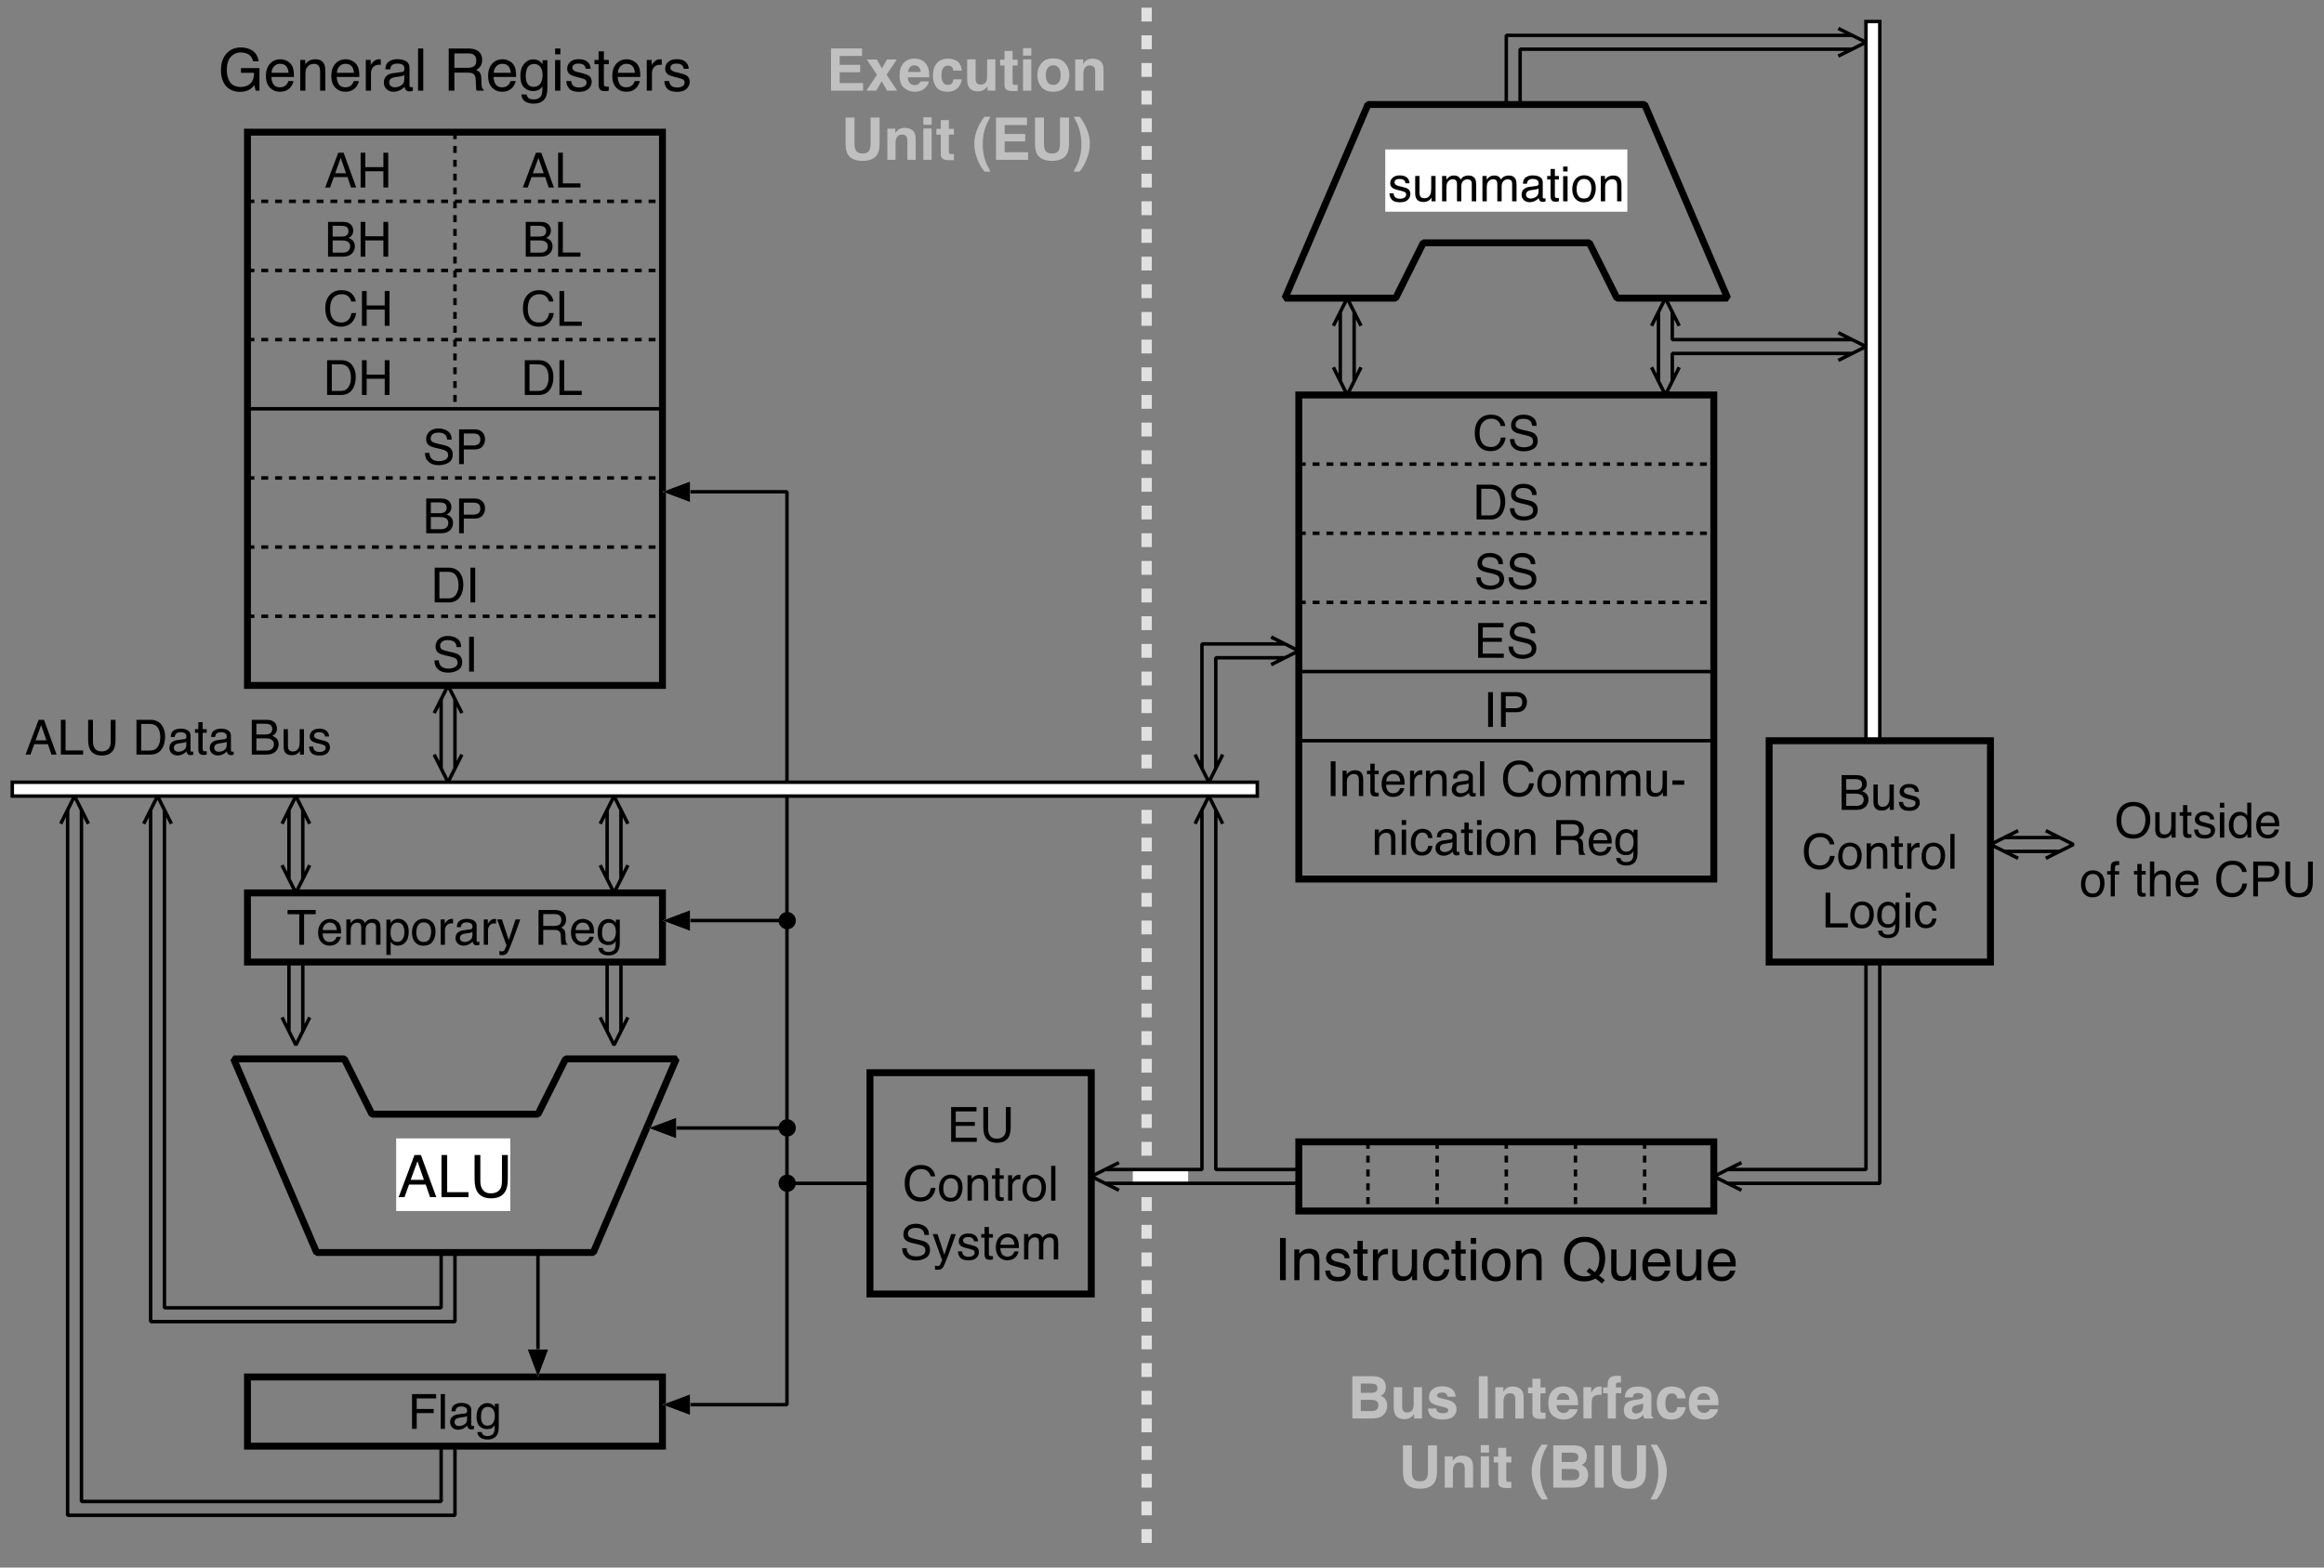 <?xml version="1.0" encoding="UTF-8"?>
<svg xmlns="http://www.w3.org/2000/svg" xmlns:xlink="http://www.w3.org/1999/xlink" width="378pt" height="255pt" viewBox="0 0 378 255" version="1.1">
<rect x="0" y="0" width="378" height="255" fill="#808080" stroke="none"/>
<defs>
<g>
<symbol overflow="visible" id="glyph0-0">
<path style="stroke:none;" d="M 0.312 0 L 0.312 -6.859 L 5.75 -6.859 L 5.75 0 Z M 4.891 -0.859 L 4.891 -6 L 1.172 -6 L 1.172 -0.859 Z M 4.891 -0.859 "/>
</symbol>
<symbol overflow="visible" id="glyph0-1">
<path style="stroke:none;" d="M 3.688 -7.031 C 4.332 -7.031 4.891 -6.906 5.359 -6.656 C 6.047 -6.301 6.461 -5.676 6.609 -4.781 L 5.703 -4.781 C 5.586 -5.281 5.352 -5.645 5 -5.875 C 4.645 -6.102 4.203 -6.219 3.672 -6.219 C 3.035 -6.219 2.5 -5.977 2.062 -5.5 C 1.633 -5.031 1.422 -4.32 1.422 -3.375 C 1.422 -2.562 1.598 -1.895 1.953 -1.375 C 2.305 -0.863 2.891 -0.609 3.703 -0.609 C 4.316 -0.609 4.828 -0.785 5.234 -1.141 C 5.641 -1.504 5.848 -2.094 5.859 -2.906 L 3.719 -2.906 L 3.719 -3.672 L 6.734 -3.672 L 6.734 0 L 6.125 0 L 5.906 -0.875 C 5.594 -0.531 5.316 -0.289 5.078 -0.156 C 4.66 0.07 4.141 0.188 3.516 0.188 C 2.703 0.188 2.004 -0.078 1.422 -0.609 C 0.785 -1.266 0.469 -2.172 0.469 -3.328 C 0.469 -4.473 0.773 -5.383 1.391 -6.062 C 1.984 -6.707 2.75 -7.031 3.688 -7.031 Z M 3.547 -7.047 Z M 3.547 -7.047 "/>
</symbol>
<symbol overflow="visible" id="glyph0-2">
<path style="stroke:none;" d="M 2.703 -5.109 C 3.055 -5.109 3.398 -5.023 3.734 -4.859 C 4.066 -4.691 4.316 -4.477 4.484 -4.219 C 4.66 -3.969 4.773 -3.672 4.828 -3.328 C 4.879 -3.098 4.906 -2.734 4.906 -2.234 L 1.234 -2.234 C 1.254 -1.723 1.375 -1.312 1.594 -1 C 1.82 -0.695 2.172 -0.547 2.641 -0.547 C 3.078 -0.547 3.426 -0.691 3.688 -0.984 C 3.832 -1.148 3.938 -1.344 4 -1.562 L 4.828 -1.562 C 4.805 -1.383 4.734 -1.18 4.609 -0.953 C 4.492 -0.723 4.359 -0.539 4.203 -0.406 C 3.941 -0.156 3.625 0.016 3.25 0.109 C 3.051 0.148 2.82 0.172 2.562 0.172 C 1.945 0.172 1.422 -0.051 0.984 -0.5 C 0.555 -0.957 0.344 -1.594 0.344 -2.406 C 0.344 -3.207 0.555 -3.859 0.984 -4.359 C 1.422 -4.859 1.992 -5.109 2.703 -5.109 Z M 4.031 -2.906 C 4 -3.27 3.922 -3.555 3.797 -3.766 C 3.566 -4.172 3.18 -4.375 2.641 -4.375 C 2.254 -4.375 1.93 -4.234 1.672 -3.953 C 1.41 -3.68 1.273 -3.332 1.266 -2.906 Z M 2.625 -5.125 Z M 2.625 -5.125 "/>
</symbol>
<symbol overflow="visible" id="glyph0-3">
<path style="stroke:none;" d="M 0.609 -5 L 1.422 -5 L 1.422 -4.297 C 1.648 -4.586 1.895 -4.797 2.156 -4.922 C 2.426 -5.047 2.723 -5.109 3.047 -5.109 C 3.754 -5.109 4.234 -4.863 4.484 -4.375 C 4.617 -4.102 4.688 -3.711 4.688 -3.203 L 4.688 0 L 3.844 0 L 3.844 -3.156 C 3.844 -3.457 3.797 -3.703 3.703 -3.891 C 3.555 -4.203 3.285 -4.359 2.891 -4.359 C 2.691 -4.359 2.531 -4.336 2.406 -4.297 C 2.164 -4.223 1.961 -4.086 1.797 -3.891 C 1.648 -3.723 1.555 -3.551 1.516 -3.375 C 1.473 -3.195 1.453 -2.945 1.453 -2.625 L 1.453 0 L 0.609 0 Z M 2.594 -5.125 Z M 2.594 -5.125 "/>
</symbol>
<symbol overflow="visible" id="glyph0-4">
<path style="stroke:none;" d="M 0.641 -5 L 1.438 -5 L 1.438 -4.141 C 1.5 -4.305 1.656 -4.508 1.906 -4.75 C 2.164 -4.988 2.461 -5.109 2.797 -5.109 C 2.816 -5.109 2.844 -5.109 2.875 -5.109 C 2.914 -5.109 2.984 -5.102 3.078 -5.094 L 3.078 -4.203 C 3.023 -4.211 2.977 -4.219 2.938 -4.219 C 2.895 -4.219 2.848 -4.219 2.797 -4.219 C 2.367 -4.219 2.039 -4.082 1.812 -3.812 C 1.594 -3.539 1.484 -3.227 1.484 -2.875 L 1.484 0 L 0.641 0 Z M 0.641 -5 "/>
</symbol>
<symbol overflow="visible" id="glyph0-5">
<path style="stroke:none;" d="M 1.266 -1.328 C 1.266 -1.086 1.352 -0.895 1.531 -0.75 C 1.707 -0.613 1.914 -0.547 2.156 -0.547 C 2.445 -0.547 2.734 -0.613 3.016 -0.75 C 3.484 -0.977 3.719 -1.352 3.719 -1.875 L 3.719 -2.547 C 3.613 -2.484 3.477 -2.426 3.312 -2.375 C 3.156 -2.332 3 -2.301 2.844 -2.281 L 2.328 -2.219 C 2.023 -2.176 1.797 -2.113 1.641 -2.031 C 1.391 -1.883 1.266 -1.648 1.266 -1.328 Z M 3.297 -3.031 C 3.492 -3.051 3.625 -3.129 3.688 -3.266 C 3.719 -3.348 3.734 -3.457 3.734 -3.594 C 3.734 -3.883 3.629 -4.094 3.422 -4.219 C 3.223 -4.344 2.938 -4.406 2.562 -4.406 C 2.125 -4.406 1.812 -4.289 1.625 -4.062 C 1.52 -3.926 1.453 -3.727 1.422 -3.469 L 0.641 -3.469 C 0.648 -4.082 0.848 -4.508 1.234 -4.75 C 1.617 -5 2.066 -5.125 2.578 -5.125 C 3.16 -5.125 3.641 -5.008 4.016 -4.781 C 4.379 -4.562 4.562 -4.211 4.562 -3.734 L 4.562 -0.859 C 4.562 -0.773 4.578 -0.703 4.609 -0.641 C 4.648 -0.586 4.727 -0.562 4.844 -0.562 C 4.875 -0.562 4.91 -0.562 4.953 -0.562 C 5.004 -0.57 5.055 -0.582 5.109 -0.594 L 5.109 0.016 C 4.984 0.055 4.883 0.082 4.812 0.094 C 4.75 0.102 4.656 0.109 4.531 0.109 C 4.238 0.109 4.031 0.004 3.906 -0.203 C 3.832 -0.305 3.785 -0.457 3.766 -0.656 C 3.586 -0.438 3.336 -0.242 3.016 -0.078 C 2.703 0.086 2.352 0.172 1.969 0.172 C 1.5 0.172 1.117 0.031 0.828 -0.25 C 0.535 -0.531 0.391 -0.883 0.391 -1.312 C 0.391 -1.77 0.531 -2.129 0.812 -2.391 C 1.102 -2.648 1.484 -2.805 1.953 -2.859 Z M 2.594 -5.125 Z M 2.594 -5.125 "/>
</symbol>
<symbol overflow="visible" id="glyph0-6">
<path style="stroke:none;" d="M 0.641 -6.859 L 1.484 -6.859 L 1.484 0 L 0.641 0 Z M 0.641 -6.859 "/>
</symbol>
<symbol overflow="visible" id="glyph0-7">
<path style="stroke:none;" d=""/>
</symbol>
<symbol overflow="visible" id="glyph0-8">
<path style="stroke:none;" d="M 3.922 -3.719 C 4.359 -3.719 4.703 -3.801 4.953 -3.969 C 5.203 -4.145 5.328 -4.461 5.328 -4.922 C 5.328 -5.41 5.148 -5.742 4.797 -5.922 C 4.609 -6.016 4.352 -6.062 4.031 -6.062 L 1.766 -6.062 L 1.766 -3.719 Z M 0.844 -6.859 L 4.016 -6.859 C 4.535 -6.859 4.969 -6.781 5.312 -6.625 C 5.957 -6.332 6.281 -5.797 6.281 -5.016 C 6.281 -4.598 6.191 -4.258 6.016 -4 C 5.848 -3.738 5.613 -3.531 5.312 -3.375 C 5.57 -3.258 5.77 -3.113 5.906 -2.938 C 6.039 -2.758 6.117 -2.473 6.141 -2.078 L 6.172 -1.156 C 6.18 -0.895 6.203 -0.703 6.234 -0.578 C 6.297 -0.359 6.395 -0.219 6.531 -0.156 L 6.531 0 L 5.391 0 C 5.359 -0.062 5.332 -0.141 5.312 -0.234 C 5.301 -0.328 5.289 -0.504 5.281 -0.766 L 5.219 -1.922 C 5.195 -2.367 5.031 -2.664 4.719 -2.812 C 4.539 -2.895 4.266 -2.938 3.891 -2.938 L 1.766 -2.938 L 1.766 0 L 0.844 0 Z M 0.844 -6.859 "/>
</symbol>
<symbol overflow="visible" id="glyph0-9">
<path style="stroke:none;" d="M 2.375 -5.094 C 2.77 -5.094 3.113 -4.992 3.406 -4.797 C 3.562 -4.691 3.723 -4.535 3.891 -4.328 L 3.891 -4.953 L 4.672 -4.953 L 4.672 -0.406 C 4.672 0.227 4.578 0.727 4.391 1.094 C 4.035 1.77 3.375 2.109 2.406 2.109 C 1.875 2.109 1.422 1.988 1.047 1.75 C 0.68 1.508 0.477 1.133 0.438 0.625 L 1.297 0.625 C 1.336 0.844 1.414 1.016 1.531 1.141 C 1.727 1.328 2.031 1.422 2.438 1.422 C 3.082 1.422 3.504 1.191 3.703 0.734 C 3.816 0.473 3.867 -0.004 3.859 -0.703 C 3.691 -0.441 3.488 -0.25 3.25 -0.125 C 3.02 0 2.707 0.062 2.312 0.062 C 1.77 0.062 1.297 -0.129 0.891 -0.516 C 0.484 -0.898 0.281 -1.535 0.281 -2.422 C 0.281 -3.254 0.484 -3.906 0.891 -4.375 C 1.305 -4.852 1.801 -5.094 2.375 -5.094 Z M 3.891 -2.516 C 3.891 -3.141 3.758 -3.598 3.5 -3.891 C 3.25 -4.191 2.926 -4.344 2.531 -4.344 C 1.938 -4.344 1.535 -4.066 1.328 -3.516 C 1.211 -3.223 1.156 -2.836 1.156 -2.359 C 1.156 -1.797 1.266 -1.363 1.484 -1.062 C 1.711 -0.77 2.02 -0.625 2.406 -0.625 C 3.008 -0.625 3.438 -0.895 3.688 -1.438 C 3.82 -1.75 3.891 -2.109 3.891 -2.516 Z M 2.484 -5.125 Z M 2.484 -5.125 "/>
</symbol>
<symbol overflow="visible" id="glyph0-10">
<path style="stroke:none;" d="M 0.609 -4.984 L 1.469 -4.984 L 1.469 0 L 0.609 0 Z M 0.609 -6.859 L 1.469 -6.859 L 1.469 -5.906 L 0.609 -5.906 Z M 0.609 -6.859 "/>
</symbol>
<symbol overflow="visible" id="glyph0-11">
<path style="stroke:none;" d="M 1.109 -1.562 C 1.141 -1.289 1.211 -1.078 1.328 -0.922 C 1.535 -0.648 1.898 -0.516 2.422 -0.516 C 2.734 -0.516 3.008 -0.582 3.25 -0.719 C 3.488 -0.852 3.609 -1.062 3.609 -1.344 C 3.609 -1.562 3.508 -1.727 3.312 -1.844 C 3.195 -1.906 2.957 -1.984 2.594 -2.078 L 1.938 -2.25 C 1.508 -2.352 1.191 -2.469 0.984 -2.594 C 0.629 -2.82 0.453 -3.141 0.453 -3.547 C 0.453 -4.016 0.617 -4.395 0.953 -4.688 C 1.297 -4.977 1.754 -5.125 2.328 -5.125 C 3.086 -5.125 3.633 -4.906 3.969 -4.469 C 4.176 -4.188 4.273 -3.883 4.266 -3.562 L 3.469 -3.562 C 3.457 -3.75 3.391 -3.922 3.266 -4.078 C 3.078 -4.297 2.742 -4.406 2.266 -4.406 C 1.953 -4.406 1.711 -4.344 1.547 -4.219 C 1.379 -4.102 1.297 -3.945 1.297 -3.75 C 1.297 -3.531 1.406 -3.352 1.625 -3.219 C 1.75 -3.145 1.93 -3.078 2.172 -3.016 L 2.734 -2.891 C 3.336 -2.742 3.742 -2.598 3.953 -2.453 C 4.273 -2.242 4.438 -1.91 4.438 -1.453 C 4.438 -1.004 4.266 -0.617 3.922 -0.297 C 3.586 0.023 3.078 0.188 2.391 0.188 C 1.641 0.188 1.109 0.02 0.797 -0.312 C 0.492 -0.656 0.332 -1.07 0.312 -1.562 Z M 2.359 -5.125 Z M 2.359 -5.125 "/>
</symbol>
<symbol overflow="visible" id="glyph0-12">
<path style="stroke:none;" d="M 0.781 -6.391 L 1.641 -6.391 L 1.641 -5 L 2.438 -5 L 2.438 -4.312 L 1.641 -4.312 L 1.641 -1.047 C 1.641 -0.879 1.695 -0.766 1.812 -0.703 C 1.875 -0.672 1.984 -0.656 2.141 -0.656 C 2.18 -0.656 2.223 -0.656 2.266 -0.656 C 2.316 -0.656 2.375 -0.656 2.438 -0.656 L 2.438 0 C 2.332 0.031 2.227 0.051 2.125 0.062 C 2.02 0.07 1.91 0.078 1.797 0.078 C 1.398 0.078 1.129 -0.02 0.984 -0.219 C 0.848 -0.414 0.781 -0.676 0.781 -1 L 0.781 -4.312 L 0.109 -4.312 L 0.109 -5 L 0.781 -5 Z M 0.781 -6.391 "/>
</symbol>
<symbol overflow="visible" id="glyph0-13">
<path style="stroke:none;" d="M 4.25 -2.812 L 3.203 -5.844 L 2.094 -2.812 Z M 2.719 -6.859 L 3.766 -6.859 L 6.266 0 L 5.25 0 L 4.547 -2.047 L 1.828 -2.047 L 1.094 0 L 0.141 0 Z M 3.203 -6.859 Z M 3.203 -6.859 "/>
</symbol>
<symbol overflow="visible" id="glyph0-14">
<path style="stroke:none;" d="M 0.734 -6.859 L 1.656 -6.859 L 1.656 -0.812 L 5.125 -0.812 L 5.125 0 L 0.734 0 Z M 0.734 -6.859 "/>
</symbol>
<symbol overflow="visible" id="glyph0-15">
<path style="stroke:none;" d="M 1.734 -6.859 L 1.734 -2.625 C 1.734 -2.125 1.828 -1.707 2.016 -1.375 C 2.297 -0.875 2.766 -0.625 3.422 -0.625 C 4.203 -0.625 4.738 -0.895 5.031 -1.438 C 5.176 -1.727 5.25 -2.125 5.25 -2.625 L 5.25 -6.859 L 6.203 -6.859 L 6.203 -3 C 6.203 -2.156 6.086 -1.508 5.859 -1.062 C 5.441 -0.227 4.656 0.188 3.5 0.188 C 2.332 0.188 1.547 -0.227 1.141 -1.062 C 0.91 -1.508 0.797 -2.156 0.797 -3 L 0.797 -6.859 Z M 3.5 -6.859 Z M 3.5 -6.859 "/>
</symbol>
<symbol overflow="visible" id="glyph0-16">
<path style="stroke:none;" d="M 0.938 -6.859 L 1.875 -6.859 L 1.875 0 L 0.938 0 Z M 0.938 -6.859 "/>
</symbol>
<symbol overflow="visible" id="glyph0-17">
<path style="stroke:none;" d="M 1.453 -5 L 1.453 -1.688 C 1.453 -1.426 1.492 -1.219 1.578 -1.062 C 1.723 -0.758 2 -0.609 2.406 -0.609 C 3 -0.609 3.398 -0.867 3.609 -1.391 C 3.723 -1.672 3.781 -2.055 3.781 -2.547 L 3.781 -5 L 4.625 -5 L 4.625 0 L 3.828 0 L 3.844 -0.734 C 3.727 -0.547 3.594 -0.383 3.438 -0.25 C 3.113 0.008 2.723 0.141 2.266 0.141 C 1.555 0.141 1.07 -0.098 0.812 -0.578 C 0.664 -0.836 0.594 -1.176 0.594 -1.594 L 0.594 -5 Z M 2.609 -5.125 Z M 2.609 -5.125 "/>
</symbol>
<symbol overflow="visible" id="glyph0-18">
<path style="stroke:none;" d="M 2.547 -5.141 C 3.109 -5.141 3.566 -5.004 3.922 -4.734 C 4.273 -4.461 4.488 -3.988 4.562 -3.312 L 3.734 -3.312 C 3.691 -3.625 3.582 -3.879 3.406 -4.078 C 3.227 -4.285 2.941 -4.391 2.547 -4.391 C 2.004 -4.391 1.617 -4.129 1.391 -3.609 C 1.242 -3.266 1.172 -2.848 1.172 -2.359 C 1.172 -1.848 1.273 -1.422 1.484 -1.078 C 1.703 -0.742 2.035 -0.578 2.484 -0.578 C 2.836 -0.578 3.113 -0.68 3.312 -0.891 C 3.52 -1.109 3.66 -1.398 3.734 -1.766 L 4.562 -1.766 C 4.469 -1.109 4.234 -0.625 3.859 -0.312 C 3.484 -0.008 3.004 0.141 2.422 0.141 C 1.766 0.141 1.242 -0.094 0.859 -0.562 C 0.473 -1.039 0.281 -1.641 0.281 -2.359 C 0.281 -3.234 0.492 -3.914 0.922 -4.406 C 1.348 -4.895 1.891 -5.141 2.547 -5.141 Z M 2.406 -5.125 Z M 2.406 -5.125 "/>
</symbol>
<symbol overflow="visible" id="glyph0-19">
<path style="stroke:none;" d="M 2.594 -0.547 C 3.156 -0.547 3.539 -0.754 3.75 -1.172 C 3.957 -1.598 4.062 -2.066 4.062 -2.578 C 4.062 -3.047 3.984 -3.426 3.828 -3.719 C 3.598 -4.176 3.191 -4.406 2.609 -4.406 C 2.098 -4.406 1.723 -4.207 1.484 -3.812 C 1.254 -3.426 1.141 -2.957 1.141 -2.406 C 1.141 -1.875 1.254 -1.43 1.484 -1.078 C 1.723 -0.723 2.094 -0.547 2.594 -0.547 Z M 2.641 -5.141 C 3.273 -5.141 3.816 -4.926 4.266 -4.5 C 4.711 -4.07 4.938 -3.441 4.938 -2.609 C 4.938 -1.797 4.738 -1.125 4.344 -0.594 C 3.957 -0.07 3.348 0.188 2.516 0.188 C 1.828 0.188 1.281 -0.047 0.875 -0.516 C 0.477 -0.984 0.281 -1.609 0.281 -2.391 C 0.281 -3.234 0.492 -3.898 0.922 -4.391 C 1.348 -4.891 1.922 -5.141 2.641 -5.141 Z M 2.609 -5.125 Z M 2.609 -5.125 "/>
</symbol>
<symbol overflow="visible" id="glyph0-20">
<path style="stroke:none;" d="M 7 -0.016 L 6.531 0.547 L 5.484 -0.266 C 5.223 -0.117 4.941 -0.004 4.641 0.078 C 4.348 0.16 4.023 0.203 3.672 0.203 C 2.609 0.203 1.773 -0.145 1.172 -0.844 C 0.641 -1.52 0.375 -2.367 0.375 -3.391 C 0.375 -4.316 0.602 -5.113 1.062 -5.781 C 1.656 -6.625 2.531 -7.047 3.688 -7.047 C 4.895 -7.047 5.789 -6.656 6.375 -5.875 C 6.832 -5.27 7.062 -4.492 7.062 -3.547 C 7.062 -3.109 7.004 -2.688 6.891 -2.281 C 6.734 -1.656 6.457 -1.145 6.062 -0.75 Z M 3.781 -0.625 C 3.977 -0.625 4.16 -0.633 4.328 -0.656 C 4.492 -0.688 4.641 -0.742 4.766 -0.828 L 4.016 -1.422 L 4.484 -1.984 L 5.375 -1.297 C 5.656 -1.617 5.848 -1.977 5.953 -2.375 C 6.055 -2.781 6.109 -3.164 6.109 -3.531 C 6.109 -4.344 5.895 -4.992 5.469 -5.484 C 5.051 -5.973 4.477 -6.219 3.75 -6.219 C 3.008 -6.219 2.422 -5.977 1.984 -5.5 C 1.547 -5.031 1.328 -4.305 1.328 -3.328 C 1.328 -2.504 1.535 -1.848 1.953 -1.359 C 2.367 -0.867 2.977 -0.625 3.781 -0.625 Z M 3.781 -0.625 "/>
</symbol>
<symbol overflow="visible" id="glyph1-0">
<path style="stroke:none;" d="M 0.25 0 L 0.25 -5.656 L 4.734 -5.656 L 4.734 0 Z M 4.031 -0.703 L 4.031 -4.938 L 0.969 -4.938 L 0.969 -0.703 Z M 4.031 -0.703 "/>
</symbol>
<symbol overflow="visible" id="glyph1-1">
<path style="stroke:none;" d="M 2.719 -3.266 C 3.039 -3.266 3.289 -3.305 3.469 -3.391 C 3.758 -3.535 3.906 -3.789 3.906 -4.156 C 3.906 -4.52 3.754 -4.77 3.453 -4.906 C 3.285 -4.977 3.035 -5.016 2.703 -5.016 L 1.328 -5.016 L 1.328 -3.266 Z M 2.984 -0.656 C 3.453 -0.656 3.785 -0.789 3.984 -1.062 C 4.109 -1.227 4.172 -1.438 4.172 -1.688 C 4.172 -2.094 3.988 -2.367 3.625 -2.516 C 3.426 -2.598 3.164 -2.641 2.844 -2.641 L 1.328 -2.641 L 1.328 -0.656 Z M 0.578 -5.656 L 3 -5.656 C 3.664 -5.656 4.141 -5.457 4.422 -5.062 C 4.586 -4.82 4.672 -4.551 4.672 -4.25 C 4.672 -3.895 4.566 -3.602 4.359 -3.375 C 4.254 -3.25 4.102 -3.141 3.906 -3.047 C 4.195 -2.93 4.414 -2.805 4.562 -2.672 C 4.812 -2.422 4.938 -2.082 4.938 -1.656 C 4.938 -1.289 4.82 -0.957 4.594 -0.656 C 4.25 -0.219 3.707 0 2.969 0 L 0.578 0 Z M 0.578 -5.656 "/>
</symbol>
<symbol overflow="visible" id="glyph1-2">
<path style="stroke:none;" d="M 0.672 -5.656 L 3.219 -5.656 C 3.719 -5.656 4.117 -5.508 4.422 -5.219 C 4.734 -4.938 4.891 -4.539 4.891 -4.031 C 4.891 -3.594 4.75 -3.207 4.469 -2.875 C 4.195 -2.551 3.781 -2.391 3.219 -2.391 L 1.438 -2.391 L 1.438 0 L 0.672 0 Z M 4.125 -4.031 C 4.125 -4.445 3.969 -4.727 3.656 -4.875 C 3.488 -4.945 3.254 -4.984 2.953 -4.984 L 1.438 -4.984 L 1.438 -3.031 L 2.953 -3.031 C 3.297 -3.031 3.578 -3.102 3.797 -3.25 C 4.016 -3.395 4.125 -3.656 4.125 -4.031 Z M 4.125 -4.031 "/>
</symbol>
<symbol overflow="visible" id="glyph1-3">
<path style="stroke:none;" d="M 2.766 -0.656 C 3.023 -0.656 3.238 -0.68 3.406 -0.734 C 3.707 -0.836 3.953 -1.031 4.141 -1.312 C 4.285 -1.539 4.395 -1.832 4.469 -2.188 C 4.5 -2.395 4.516 -2.594 4.516 -2.781 C 4.516 -3.477 4.375 -4.02 4.094 -4.406 C 3.82 -4.789 3.379 -4.984 2.766 -4.984 L 1.406 -4.984 L 1.406 -0.656 Z M 0.641 -5.656 L 2.922 -5.656 C 3.703 -5.656 4.305 -5.379 4.734 -4.828 C 5.109 -4.328 5.297 -3.688 5.297 -2.906 C 5.297 -2.312 5.188 -1.77 4.969 -1.281 C 4.57 -0.426 3.891 0 2.922 0 L 0.641 0 Z M 0.641 -5.656 "/>
</symbol>
<symbol overflow="visible" id="glyph1-4">
<path style="stroke:none;" d="M 0.766 -5.656 L 1.547 -5.656 L 1.547 0 L 0.766 0 Z M 0.766 -5.656 "/>
</symbol>
<symbol overflow="visible" id="glyph1-5">
<path style="stroke:none;" d="M 3.5 -2.312 L 2.641 -4.812 L 1.734 -2.312 Z M 2.234 -5.656 L 3.109 -5.656 L 5.156 0 L 4.312 0 L 3.75 -1.688 L 1.516 -1.688 L 0.906 0 L 0.109 0 Z M 2.641 -5.656 Z M 2.641 -5.656 "/>
</symbol>
<symbol overflow="visible" id="glyph1-6">
<path style="stroke:none;" d="M 0.625 -5.656 L 1.391 -5.656 L 1.391 -3.312 L 4.328 -3.312 L 4.328 -5.656 L 5.109 -5.656 L 5.109 0 L 4.328 0 L 4.328 -2.641 L 1.391 -2.641 L 1.391 0 L 0.625 0 Z M 0.625 -5.656 "/>
</symbol>
<symbol overflow="visible" id="glyph1-7">
<path style="stroke:none;" d="M 2.984 -5.797 C 3.691 -5.797 4.242 -5.609 4.641 -5.234 C 5.035 -4.859 5.254 -4.43 5.297 -3.953 L 4.562 -3.953 C 4.477 -4.316 4.305 -4.602 4.047 -4.812 C 3.797 -5.031 3.441 -5.141 2.984 -5.141 C 2.43 -5.141 1.984 -4.941 1.641 -4.547 C 1.297 -4.16 1.125 -3.562 1.125 -2.75 C 1.125 -2.094 1.273 -1.555 1.578 -1.141 C 1.891 -0.734 2.352 -0.531 2.969 -0.531 C 3.531 -0.531 3.961 -0.742 4.266 -1.172 C 4.422 -1.398 4.535 -1.703 4.609 -2.078 L 5.359 -2.078 C 5.285 -1.484 5.062 -0.984 4.688 -0.578 C 4.238 -0.098 3.633 0.141 2.875 0.141 C 2.219 0.141 1.672 -0.055 1.234 -0.453 C 0.641 -0.973 0.344 -1.785 0.344 -2.891 C 0.344 -3.723 0.562 -4.406 1 -4.938 C 1.477 -5.508 2.141 -5.797 2.984 -5.797 Z M 2.828 -5.797 Z M 2.828 -5.797 "/>
</symbol>
<symbol overflow="visible" id="glyph1-8">
<path style="stroke:none;" d="M 1.094 -1.828 C 1.113 -1.504 1.191 -1.242 1.328 -1.047 C 1.578 -0.672 2.023 -0.484 2.672 -0.484 C 2.953 -0.484 3.211 -0.523 3.453 -0.609 C 3.91 -0.766 4.141 -1.047 4.141 -1.453 C 4.141 -1.766 4.039 -1.984 3.844 -2.109 C 3.656 -2.242 3.352 -2.359 2.938 -2.453 L 2.172 -2.625 C 1.672 -2.738 1.316 -2.863 1.109 -3 C 0.742 -3.227 0.562 -3.578 0.562 -4.047 C 0.562 -4.555 0.738 -4.973 1.094 -5.297 C 1.445 -5.629 1.945 -5.797 2.594 -5.797 C 3.176 -5.797 3.676 -5.648 4.094 -5.359 C 4.508 -5.078 4.719 -4.617 4.719 -3.984 L 4 -3.984 C 3.957 -4.285 3.875 -4.52 3.75 -4.688 C 3.52 -4.977 3.125 -5.125 2.562 -5.125 C 2.113 -5.125 1.789 -5.031 1.594 -4.844 C 1.395 -4.656 1.297 -4.438 1.297 -4.188 C 1.297 -3.906 1.41 -3.703 1.641 -3.578 C 1.797 -3.492 2.141 -3.391 2.672 -3.266 L 3.453 -3.094 C 3.836 -3 4.133 -2.879 4.344 -2.734 C 4.707 -2.461 4.891 -2.078 4.891 -1.578 C 4.891 -0.953 4.66 -0.504 4.203 -0.234 C 3.742 0.035 3.211 0.172 2.609 0.172 C 1.91 0.172 1.363 -0.008 0.969 -0.375 C 0.57 -0.727 0.375 -1.211 0.375 -1.828 Z M 2.641 -5.797 Z M 2.641 -5.797 "/>
</symbol>
<symbol overflow="visible" id="glyph1-9">
<path style="stroke:none;" d="M 0.594 -5.656 L 1.359 -5.656 L 1.359 -0.672 L 4.219 -0.672 L 4.219 0 L 0.594 0 Z M 0.594 -5.656 "/>
</symbol>
<symbol overflow="visible" id="glyph1-10">
<path style="stroke:none;" d="M 4.703 -5.656 L 4.703 -4.969 L 2.812 -4.969 L 2.812 0 L 2.031 0 L 2.031 -4.969 L 0.125 -4.969 L 0.125 -5.656 Z M 4.703 -5.656 "/>
</symbol>
<symbol overflow="visible" id="glyph1-11">
<path style="stroke:none;" d="M 2.219 -4.203 C 2.508 -4.203 2.789 -4.133 3.062 -4 C 3.344 -3.863 3.555 -3.688 3.703 -3.469 C 3.836 -3.258 3.926 -3.02 3.969 -2.75 C 4.008 -2.562 4.031 -2.258 4.031 -1.844 L 1.016 -1.844 C 1.023 -1.426 1.125 -1.086 1.312 -0.828 C 1.5 -0.578 1.785 -0.453 2.172 -0.453 C 2.535 -0.453 2.82 -0.57 3.031 -0.812 C 3.156 -0.945 3.242 -1.109 3.297 -1.297 L 3.984 -1.297 C 3.961 -1.141 3.898 -0.969 3.797 -0.781 C 3.703 -0.594 3.586 -0.441 3.453 -0.328 C 3.242 -0.117 2.988 0.016 2.688 0.078 C 2.52 0.117 2.328 0.141 2.109 0.141 C 1.598 0.141 1.164 -0.039 0.812 -0.406 C 0.457 -0.781 0.281 -1.305 0.281 -1.984 C 0.281 -2.641 0.457 -3.172 0.812 -3.578 C 1.176 -3.992 1.645 -4.203 2.219 -4.203 Z M 3.328 -2.391 C 3.297 -2.691 3.227 -2.93 3.125 -3.109 C 2.938 -3.441 2.625 -3.609 2.188 -3.609 C 1.863 -3.609 1.594 -3.492 1.375 -3.266 C 1.164 -3.035 1.051 -2.742 1.031 -2.391 Z M 2.156 -4.219 Z M 2.156 -4.219 "/>
</symbol>
<symbol overflow="visible" id="glyph1-12">
<path style="stroke:none;" d="M 0.5 -4.125 L 1.188 -4.125 L 1.188 -3.531 C 1.352 -3.738 1.504 -3.883 1.641 -3.969 C 1.867 -4.125 2.129 -4.203 2.422 -4.203 C 2.742 -4.203 3.004 -4.125 3.203 -3.969 C 3.316 -3.875 3.422 -3.738 3.516 -3.562 C 3.672 -3.781 3.852 -3.941 4.062 -4.047 C 4.27 -4.148 4.5 -4.203 4.75 -4.203 C 5.312 -4.203 5.691 -4.004 5.891 -3.609 C 5.992 -3.391 6.047 -3.098 6.047 -2.734 L 6.047 0 L 5.328 0 L 5.328 -2.859 C 5.328 -3.129 5.258 -3.316 5.125 -3.422 C 4.988 -3.523 4.82 -3.578 4.625 -3.578 C 4.352 -3.578 4.117 -3.484 3.922 -3.297 C 3.723 -3.117 3.625 -2.816 3.625 -2.391 L 3.625 0 L 2.922 0 L 2.922 -2.688 C 2.922 -2.969 2.891 -3.172 2.828 -3.297 C 2.723 -3.492 2.523 -3.594 2.234 -3.594 C 1.973 -3.594 1.734 -3.488 1.516 -3.281 C 1.305 -3.082 1.203 -2.719 1.203 -2.188 L 1.203 0 L 0.5 0 Z M 0.5 -4.125 "/>
</symbol>
<symbol overflow="visible" id="glyph1-13">
<path style="stroke:none;" d="M 2.25 -0.469 C 2.57 -0.469 2.836 -0.602 3.047 -0.875 C 3.266 -1.145 3.375 -1.547 3.375 -2.078 C 3.375 -2.41 3.328 -2.695 3.234 -2.938 C 3.047 -3.383 2.719 -3.609 2.25 -3.609 C 1.77 -3.609 1.441 -3.367 1.266 -2.891 C 1.172 -2.629 1.125 -2.305 1.125 -1.922 C 1.125 -1.598 1.172 -1.328 1.266 -1.109 C 1.441 -0.68 1.77 -0.469 2.25 -0.469 Z M 0.453 -4.094 L 1.125 -4.094 L 1.125 -3.547 C 1.258 -3.734 1.41 -3.879 1.578 -3.984 C 1.816 -4.141 2.094 -4.219 2.406 -4.219 C 2.875 -4.219 3.27 -4.035 3.594 -3.672 C 3.914 -3.316 4.078 -2.812 4.078 -2.156 C 4.078 -1.25 3.844 -0.609 3.375 -0.234 C 3.082 0.016 2.738 0.141 2.344 0.141 C 2.031 0.141 1.77 0.07 1.562 -0.062 C 1.438 -0.145 1.297 -0.281 1.141 -0.469 L 1.141 1.641 L 0.453 1.641 Z M 0.453 -4.094 "/>
</symbol>
<symbol overflow="visible" id="glyph1-14">
<path style="stroke:none;" d="M 2.141 -0.453 C 2.598 -0.453 2.91 -0.625 3.078 -0.969 C 3.254 -1.312 3.344 -1.695 3.344 -2.125 C 3.344 -2.508 3.281 -2.82 3.156 -3.062 C 2.957 -3.445 2.625 -3.641 2.156 -3.641 C 1.727 -3.641 1.414 -3.477 1.219 -3.156 C 1.031 -2.832 0.938 -2.441 0.938 -1.984 C 0.938 -1.547 1.031 -1.18 1.219 -0.891 C 1.414 -0.598 1.723 -0.453 2.141 -0.453 Z M 2.172 -4.234 C 2.703 -4.234 3.148 -4.055 3.516 -3.703 C 3.879 -3.348 4.062 -2.828 4.062 -2.141 C 4.062 -1.484 3.898 -0.938 3.578 -0.5 C 3.254 -0.062 2.754 0.156 2.078 0.156 C 1.516 0.156 1.066 -0.035 0.734 -0.422 C 0.398 -0.805 0.234 -1.32 0.234 -1.969 C 0.234 -2.656 0.406 -3.203 0.75 -3.609 C 1.102 -4.023 1.578 -4.234 2.172 -4.234 Z M 2.141 -4.219 Z M 2.141 -4.219 "/>
</symbol>
<symbol overflow="visible" id="glyph1-15">
<path style="stroke:none;" d="M 0.531 -4.125 L 1.188 -4.125 L 1.188 -3.406 C 1.238 -3.539 1.367 -3.707 1.578 -3.906 C 1.785 -4.102 2.031 -4.203 2.312 -4.203 C 2.32 -4.203 2.344 -4.203 2.375 -4.203 C 2.406 -4.203 2.457 -4.195 2.531 -4.188 L 2.531 -3.453 C 2.488 -3.461 2.445 -3.469 2.406 -3.469 C 2.375 -3.477 2.336 -3.484 2.297 -3.484 C 1.953 -3.484 1.688 -3.367 1.5 -3.141 C 1.312 -2.922 1.219 -2.664 1.219 -2.375 L 1.219 0 L 0.531 0 Z M 0.531 -4.125 "/>
</symbol>
<symbol overflow="visible" id="glyph1-16">
<path style="stroke:none;" d="M 1.031 -1.094 C 1.031 -0.895 1.102 -0.738 1.25 -0.625 C 1.406 -0.508 1.582 -0.453 1.781 -0.453 C 2.02 -0.453 2.254 -0.508 2.484 -0.625 C 2.867 -0.812 3.062 -1.113 3.062 -1.531 L 3.062 -2.094 C 2.977 -2.039 2.867 -1.992 2.734 -1.953 C 2.598 -1.922 2.469 -1.898 2.344 -1.891 L 1.922 -1.828 C 1.672 -1.797 1.484 -1.742 1.359 -1.672 C 1.141 -1.547 1.031 -1.352 1.031 -1.094 Z M 2.719 -2.5 C 2.875 -2.52 2.977 -2.586 3.031 -2.703 C 3.062 -2.754 3.078 -2.836 3.078 -2.953 C 3.078 -3.191 2.992 -3.363 2.828 -3.469 C 2.66 -3.582 2.422 -3.641 2.109 -3.641 C 1.742 -3.641 1.488 -3.539 1.344 -3.344 C 1.258 -3.238 1.203 -3.078 1.172 -2.859 L 0.531 -2.859 C 0.539 -3.367 0.703 -3.723 1.016 -3.922 C 1.336 -4.117 1.707 -4.219 2.125 -4.219 C 2.602 -4.219 2.992 -4.125 3.297 -3.938 C 3.598 -3.758 3.75 -3.473 3.75 -3.078 L 3.75 -0.703 C 3.75 -0.629 3.766 -0.57 3.797 -0.531 C 3.828 -0.488 3.891 -0.469 3.984 -0.469 C 4.016 -0.469 4.047 -0.469 4.078 -0.469 C 4.117 -0.477 4.16 -0.488 4.203 -0.5 L 4.203 0.016 C 4.098 0.047 4.016 0.066 3.953 0.078 C 3.898 0.086 3.828 0.094 3.734 0.094 C 3.492 0.094 3.32 0.004 3.219 -0.172 C 3.156 -0.254 3.113 -0.379 3.094 -0.547 C 2.957 -0.359 2.754 -0.195 2.484 -0.062 C 2.223 0.07 1.93 0.141 1.609 0.141 C 1.234 0.141 0.922 0.023 0.672 -0.203 C 0.43 -0.441 0.312 -0.734 0.312 -1.078 C 0.312 -1.461 0.43 -1.758 0.672 -1.969 C 0.91 -2.176 1.223 -2.305 1.609 -2.359 Z M 2.141 -4.219 Z M 2.141 -4.219 "/>
</symbol>
<symbol overflow="visible" id="glyph1-17">
<path style="stroke:none;" d="M 3.078 -4.125 L 3.844 -4.125 C 3.75 -3.852 3.535 -3.25 3.203 -2.312 C 2.941 -1.602 2.727 -1.023 2.562 -0.578 C 2.164 0.473 1.883 1.113 1.719 1.344 C 1.551 1.57 1.27 1.688 0.875 1.688 C 0.781 1.688 0.703 1.68 0.641 1.672 C 0.586 1.672 0.523 1.66 0.453 1.641 L 0.453 1 C 0.578 1.031 0.664 1.051 0.719 1.062 C 0.77 1.07 0.816 1.078 0.859 1.078 C 0.984 1.078 1.078 1.055 1.141 1.016 C 1.203 0.973 1.254 0.922 1.297 0.859 C 1.305 0.836 1.348 0.727 1.422 0.531 C 1.504 0.344 1.566 0.207 1.609 0.125 L 0.078 -4.125 L 0.859 -4.125 L 1.969 -0.766 Z M 1.969 -4.219 Z M 1.969 -4.219 "/>
</symbol>
<symbol overflow="visible" id="glyph1-18">
<path style="stroke:none;" d=""/>
</symbol>
<symbol overflow="visible" id="glyph1-19">
<path style="stroke:none;" d="M 3.219 -3.062 C 3.582 -3.062 3.867 -3.129 4.078 -3.266 C 4.285 -3.41 4.391 -3.672 4.391 -4.047 C 4.391 -4.453 4.242 -4.727 3.953 -4.875 C 3.797 -4.945 3.586 -4.984 3.328 -4.984 L 1.453 -4.984 L 1.453 -3.062 Z M 0.688 -5.656 L 3.312 -5.656 C 3.738 -5.656 4.094 -5.586 4.375 -5.453 C 4.906 -5.211 5.172 -4.77 5.172 -4.125 C 5.172 -3.789 5.098 -3.516 4.953 -3.297 C 4.816 -3.078 4.625 -2.906 4.375 -2.781 C 4.594 -2.688 4.754 -2.566 4.859 -2.422 C 4.973 -2.273 5.039 -2.039 5.062 -1.719 L 5.078 -0.953 C 5.086 -0.734 5.109 -0.57 5.141 -0.469 C 5.18 -0.289 5.266 -0.176 5.391 -0.125 L 5.391 0 L 4.438 0 C 4.414 -0.051 4.395 -0.113 4.375 -0.188 C 4.363 -0.258 4.352 -0.41 4.344 -0.641 L 4.297 -1.578 C 4.273 -1.941 4.141 -2.188 3.891 -2.312 C 3.742 -2.383 3.516 -2.422 3.203 -2.422 L 1.453 -2.422 L 1.453 0 L 0.688 0 Z M 0.688 -5.656 "/>
</symbol>
<symbol overflow="visible" id="glyph1-20">
<path style="stroke:none;" d="M 1.969 -4.188 C 2.289 -4.188 2.57 -4.109 2.812 -3.953 C 2.938 -3.859 3.066 -3.727 3.203 -3.562 L 3.203 -4.078 L 3.844 -4.078 L 3.844 -0.328 C 3.844 0.191 3.766 0.602 3.609 0.906 C 3.328 1.457 2.785 1.734 1.984 1.734 C 1.547 1.734 1.176 1.633 0.875 1.438 C 0.57 1.238 0.398 0.93 0.359 0.516 L 1.062 0.516 C 1.094 0.691 1.16 0.832 1.266 0.938 C 1.422 1.094 1.664 1.172 2 1.172 C 2.531 1.172 2.879 0.984 3.047 0.609 C 3.141 0.391 3.188 -0.004 3.188 -0.578 C 3.039 -0.359 2.867 -0.195 2.672 -0.094 C 2.484 0 2.227 0.047 1.906 0.047 C 1.457 0.047 1.066 -0.109 0.734 -0.422 C 0.398 -0.742 0.234 -1.27 0.234 -2 C 0.234 -2.688 0.398 -3.223 0.734 -3.609 C 1.078 -3.992 1.488 -4.188 1.969 -4.188 Z M 3.203 -2.078 C 3.203 -2.586 3.098 -2.961 2.891 -3.203 C 2.68 -3.453 2.414 -3.578 2.094 -3.578 C 1.602 -3.578 1.27 -3.348 1.094 -2.891 C 1 -2.648 0.953 -2.332 0.953 -1.938 C 0.953 -1.469 1.047 -1.113 1.234 -0.875 C 1.422 -0.633 1.672 -0.516 1.984 -0.516 C 2.484 -0.516 2.832 -0.738 3.031 -1.188 C 3.145 -1.438 3.203 -1.734 3.203 -2.078 Z M 2.047 -4.219 Z M 2.047 -4.219 "/>
</symbol>
<symbol overflow="visible" id="glyph1-21">
<path style="stroke:none;" d="M 0.672 -5.656 L 4.594 -5.656 L 4.594 -4.953 L 1.438 -4.953 L 1.438 -3.234 L 4.203 -3.234 L 4.203 -2.562 L 1.438 -2.562 L 1.438 0 L 0.672 0 Z M 0.672 -5.656 "/>
</symbol>
<symbol overflow="visible" id="glyph1-22">
<path style="stroke:none;" d="M 0.531 -5.656 L 1.219 -5.656 L 1.219 0 L 0.531 0 Z M 0.531 -5.656 "/>
</symbol>
<symbol overflow="visible" id="glyph1-23">
<path style="stroke:none;" d="M 1.438 -5.656 L 1.438 -2.156 C 1.438 -1.75 1.508 -1.41 1.656 -1.141 C 1.883 -0.723 2.27 -0.516 2.812 -0.516 C 3.457 -0.516 3.898 -0.738 4.141 -1.188 C 4.266 -1.426 4.328 -1.75 4.328 -2.156 L 4.328 -5.656 L 5.109 -5.656 L 5.109 -2.469 C 5.109 -1.781 5.016 -1.25 4.828 -0.875 C 4.484 -0.188 3.832 0.156 2.875 0.156 C 1.926 0.156 1.281 -0.188 0.938 -0.875 C 0.75 -1.25 0.656 -1.781 0.656 -2.469 L 0.656 -5.656 Z M 2.875 -5.656 Z M 2.875 -5.656 "/>
</symbol>
<symbol overflow="visible" id="glyph1-24">
<path style="stroke:none;" d="M 0.641 -5.266 L 1.344 -5.266 L 1.344 -4.125 L 2 -4.125 L 2 -3.547 L 1.344 -3.547 L 1.344 -0.859 C 1.344 -0.723 1.391 -0.629 1.484 -0.578 C 1.547 -0.547 1.641 -0.531 1.766 -0.531 C 1.797 -0.531 1.828 -0.531 1.859 -0.531 C 1.898 -0.531 1.945 -0.535 2 -0.547 L 2 0 C 1.926 0.02 1.844 0.035 1.75 0.047 C 1.664 0.055 1.578 0.062 1.484 0.062 C 1.148 0.062 0.926 -0.02 0.812 -0.188 C 0.695 -0.352 0.641 -0.566 0.641 -0.828 L 0.641 -3.547 L 0.094 -3.547 L 0.094 -4.125 L 0.641 -4.125 Z M 0.641 -5.266 "/>
</symbol>
<symbol overflow="visible" id="glyph1-25">
<path style="stroke:none;" d="M 1.203 -4.125 L 1.203 -1.391 C 1.203 -1.172 1.234 -1 1.297 -0.875 C 1.422 -0.625 1.648 -0.5 1.984 -0.5 C 2.461 -0.5 2.789 -0.711 2.969 -1.141 C 3.062 -1.367 3.109 -1.688 3.109 -2.094 L 3.109 -4.125 L 3.812 -4.125 L 3.812 0 L 3.156 0 L 3.156 -0.609 C 3.07 -0.453 2.961 -0.32 2.828 -0.219 C 2.566 0 2.242 0.109 1.859 0.109 C 1.273 0.109 0.879 -0.086 0.672 -0.484 C 0.555 -0.691 0.5 -0.969 0.5 -1.312 L 0.5 -4.125 Z M 2.156 -4.219 Z M 2.156 -4.219 "/>
</symbol>
<symbol overflow="visible" id="glyph1-26">
<path style="stroke:none;" d="M 0.922 -1.297 C 0.941 -1.066 1 -0.891 1.094 -0.766 C 1.27 -0.535 1.57 -0.422 2 -0.422 C 2.258 -0.422 2.484 -0.477 2.672 -0.594 C 2.867 -0.707 2.969 -0.879 2.969 -1.109 C 2.969 -1.285 2.891 -1.422 2.734 -1.516 C 2.629 -1.566 2.43 -1.633 2.141 -1.719 L 1.594 -1.844 C 1.238 -1.938 0.977 -2.035 0.812 -2.141 C 0.52 -2.328 0.375 -2.586 0.375 -2.922 C 0.375 -3.305 0.516 -3.617 0.797 -3.859 C 1.078 -4.098 1.453 -4.219 1.922 -4.219 C 2.547 -4.219 2.992 -4.039 3.266 -3.688 C 3.43 -3.445 3.516 -3.195 3.516 -2.938 L 2.859 -2.938 C 2.848 -3.094 2.797 -3.234 2.703 -3.359 C 2.535 -3.547 2.258 -3.641 1.875 -3.641 C 1.613 -3.641 1.414 -3.586 1.281 -3.484 C 1.145 -3.379 1.078 -3.25 1.078 -3.094 C 1.078 -2.906 1.164 -2.758 1.344 -2.656 C 1.438 -2.594 1.586 -2.535 1.797 -2.484 L 2.25 -2.375 C 2.75 -2.258 3.082 -2.145 3.25 -2.031 C 3.52 -1.852 3.656 -1.57 3.656 -1.188 C 3.656 -0.82 3.516 -0.504 3.234 -0.234 C 2.953 0.023 2.531 0.156 1.969 0.156 C 1.352 0.156 0.914 0.02 0.656 -0.25 C 0.406 -0.531 0.27 -0.879 0.25 -1.297 Z M 1.938 -4.219 Z M 1.938 -4.219 "/>
</symbol>
<symbol overflow="visible" id="glyph1-27">
<path style="stroke:none;" d="M 0.672 -5.656 L 4.797 -5.656 L 4.797 -4.953 L 1.422 -4.953 L 1.422 -3.234 L 4.531 -3.234 L 4.531 -2.594 L 1.422 -2.594 L 1.422 -0.672 L 4.844 -0.672 L 4.844 0 L 0.672 0 Z M 2.766 -5.656 Z M 2.766 -5.656 "/>
</symbol>
<symbol overflow="visible" id="glyph1-28">
<path style="stroke:none;" d="M 0.5 -4.125 L 1.172 -4.125 L 1.172 -3.531 C 1.359 -3.77 1.562 -3.941 1.781 -4.047 C 2 -4.148 2.242 -4.203 2.516 -4.203 C 3.098 -4.203 3.488 -4 3.688 -3.594 C 3.801 -3.375 3.859 -3.055 3.859 -2.641 L 3.859 0 L 3.156 0 L 3.156 -2.594 C 3.156 -2.844 3.117 -3.047 3.047 -3.203 C 2.922 -3.461 2.695 -3.594 2.375 -3.594 C 2.219 -3.594 2.082 -3.57 1.969 -3.531 C 1.781 -3.477 1.617 -3.367 1.484 -3.203 C 1.359 -3.066 1.281 -2.926 1.25 -2.781 C 1.219 -2.633 1.203 -2.426 1.203 -2.156 L 1.203 0 L 0.5 0 Z M 2.141 -4.219 Z M 2.141 -4.219 "/>
</symbol>
<symbol overflow="visible" id="glyph1-29">
<path style="stroke:none;" d="M 0.5 -4.094 L 1.219 -4.094 L 1.219 0 L 0.5 0 Z M 0.5 -5.656 L 1.219 -5.656 L 1.219 -4.859 L 0.5 -4.859 Z M 0.5 -5.656 "/>
</symbol>
<symbol overflow="visible" id="glyph1-30">
<path style="stroke:none;" d="M 2.094 -4.234 C 2.562 -4.234 2.941 -4.117 3.234 -3.891 C 3.523 -3.672 3.695 -3.285 3.75 -2.734 L 3.078 -2.734 C 3.035 -2.984 2.941 -3.191 2.797 -3.359 C 2.648 -3.535 2.414 -3.625 2.094 -3.625 C 1.656 -3.625 1.344 -3.406 1.156 -2.969 C 1.031 -2.688 0.969 -2.344 0.969 -1.938 C 0.969 -1.52 1.051 -1.172 1.219 -0.891 C 1.395 -0.609 1.672 -0.469 2.047 -0.469 C 2.336 -0.469 2.566 -0.555 2.734 -0.734 C 2.898 -0.91 3.016 -1.148 3.078 -1.453 L 3.75 -1.453 C 3.676 -0.91 3.484 -0.508 3.172 -0.25 C 2.867 0 2.477 0.125 2 0.125 C 1.457 0.125 1.023 -0.07 0.703 -0.469 C 0.391 -0.863 0.234 -1.359 0.234 -1.953 C 0.234 -2.672 0.406 -3.227 0.75 -3.625 C 1.102 -4.031 1.551 -4.234 2.094 -4.234 Z M 1.984 -4.219 Z M 1.984 -4.219 "/>
</symbol>
<symbol overflow="visible" id="glyph1-31">
<path style="stroke:none;" d="M 0.328 -2.547 L 2.25 -2.547 L 2.25 -1.844 L 0.328 -1.844 Z M 0.328 -2.547 "/>
</symbol>
<symbol overflow="visible" id="glyph1-32">
<path style="stroke:none;" d="M 3.031 -5.797 C 4.031 -5.797 4.77 -5.477 5.25 -4.844 C 5.625 -4.344 5.812 -3.703 5.812 -2.922 C 5.812 -2.078 5.598 -1.375 5.172 -0.812 C 4.672 -0.156 3.953 0.172 3.016 0.172 C 2.148 0.172 1.469 -0.117 0.969 -0.703 C 0.531 -1.254 0.312 -1.953 0.312 -2.797 C 0.312 -3.555 0.5 -4.207 0.875 -4.75 C 1.363 -5.445 2.082 -5.797 3.031 -5.797 Z M 3.109 -0.516 C 3.785 -0.516 4.273 -0.754 4.578 -1.234 C 4.879 -1.723 5.031 -2.281 5.031 -2.906 C 5.031 -3.57 4.852 -4.109 4.5 -4.516 C 4.156 -4.922 3.68 -5.125 3.078 -5.125 C 2.492 -5.125 2.016 -4.922 1.641 -4.516 C 1.273 -4.117 1.094 -3.531 1.094 -2.75 C 1.094 -2.125 1.25 -1.594 1.562 -1.156 C 1.883 -0.727 2.398 -0.516 3.109 -0.516 Z M 3.062 -5.797 Z M 3.062 -5.797 "/>
</symbol>
<symbol overflow="visible" id="glyph1-33">
<path style="stroke:none;" d="M 0.953 -2.016 C 0.953 -1.566 1.039 -1.191 1.219 -0.891 C 1.406 -0.598 1.707 -0.453 2.125 -0.453 C 2.445 -0.453 2.707 -0.586 2.906 -0.859 C 3.113 -1.141 3.219 -1.539 3.219 -2.062 C 3.219 -2.582 3.113 -2.969 2.906 -3.219 C 2.695 -3.469 2.438 -3.594 2.125 -3.594 C 1.77 -3.594 1.484 -3.457 1.266 -3.188 C 1.055 -2.914 0.953 -2.523 0.953 -2.016 Z M 1.984 -4.188 C 2.305 -4.188 2.57 -4.117 2.781 -3.984 C 2.906 -3.91 3.047 -3.781 3.203 -3.594 L 3.203 -5.672 L 3.859 -5.672 L 3.859 0 L 3.234 0 L 3.234 -0.578 C 3.078 -0.316 2.891 -0.129 2.672 -0.016 C 2.453 0.086 2.195 0.141 1.906 0.141 C 1.445 0.141 1.051 -0.051 0.719 -0.438 C 0.383 -0.82 0.219 -1.332 0.219 -1.969 C 0.219 -2.57 0.367 -3.094 0.672 -3.531 C 0.984 -3.969 1.422 -4.188 1.984 -4.188 Z M 1.984 -4.188 "/>
</symbol>
<symbol overflow="visible" id="glyph1-34">
<path style="stroke:none;" d="M 0.688 -4.75 C 0.695 -5.031 0.742 -5.238 0.828 -5.375 C 0.992 -5.613 1.305 -5.734 1.766 -5.734 C 1.805 -5.734 1.848 -5.727 1.891 -5.719 C 1.941 -5.719 2 -5.719 2.062 -5.719 L 2.062 -5.078 C 1.988 -5.086 1.938 -5.094 1.906 -5.094 C 1.875 -5.094 1.844 -5.094 1.812 -5.094 C 1.602 -5.094 1.477 -5.035 1.438 -4.922 C 1.395 -4.816 1.375 -4.539 1.375 -4.094 L 2.062 -4.094 L 2.062 -3.547 L 1.359 -3.547 L 1.359 0 L 0.688 0 L 0.688 -3.547 L 0.109 -3.547 L 0.109 -4.094 L 0.688 -4.094 Z M 0.688 -4.75 "/>
</symbol>
<symbol overflow="visible" id="glyph1-35">
<path style="stroke:none;" d="M 0.5 -5.672 L 1.203 -5.672 L 1.203 -3.562 C 1.367 -3.77 1.516 -3.914 1.641 -4 C 1.859 -4.145 2.133 -4.219 2.469 -4.219 C 3.07 -4.219 3.477 -4.008 3.688 -3.594 C 3.801 -3.363 3.859 -3.047 3.859 -2.641 L 3.859 0 L 3.156 0 L 3.156 -2.594 C 3.156 -2.895 3.113 -3.117 3.031 -3.266 C 2.906 -3.484 2.672 -3.594 2.328 -3.594 C 2.047 -3.594 1.785 -3.492 1.547 -3.297 C 1.316 -3.098 1.203 -2.727 1.203 -2.188 L 1.203 0 L 0.5 0 Z M 0.5 -5.672 "/>
</symbol>
<symbol overflow="visible" id="glyph2-0">
<path style="stroke:none;" d="M 0.719 0 L 0.719 -6.875 L 6.266 -6.875 L 6.266 0 Z M 5.406 -0.859 L 5.406 -6.016 L 1.578 -6.016 L 1.578 -0.859 Z M 5.406 -0.859 "/>
</symbol>
<symbol overflow="visible" id="glyph2-1">
<path style="stroke:none;" d="M 5.812 -5.656 L 2.172 -5.656 L 2.172 -4.203 L 5.516 -4.203 L 5.516 -3 L 2.172 -3 L 2.172 -1.234 L 5.984 -1.234 L 5.984 0 L 0.766 0 L 0.766 -6.875 L 5.812 -6.875 Z M 5.812 -5.656 "/>
</symbol>
<symbol overflow="visible" id="glyph2-2">
<path style="stroke:none;" d="M 0.125 0 L 1.859 -2.578 L 0.203 -5.078 L 1.828 -5.078 L 2.672 -3.609 L 3.5 -5.078 L 5.094 -5.078 L 3.422 -2.594 L 5.156 0 L 3.5 0 L 2.625 -1.531 L 1.734 0 Z M 0.125 0 "/>
</symbol>
<symbol overflow="visible" id="glyph2-3">
<path style="stroke:none;" d="M 2.625 -4.125 C 2.32 -4.125 2.082 -4.023 1.906 -3.828 C 1.738 -3.641 1.633 -3.379 1.594 -3.047 L 3.656 -3.047 C 3.633 -3.398 3.523 -3.664 3.328 -3.844 C 3.141 -4.031 2.906 -4.125 2.625 -4.125 Z M 2.625 -5.219 C 3.051 -5.219 3.43 -5.141 3.766 -4.984 C 4.109 -4.828 4.391 -4.578 4.609 -4.234 C 4.805 -3.93 4.938 -3.582 5 -3.188 C 5.031 -2.945 5.047 -2.609 5.047 -2.172 L 1.562 -2.172 C 1.582 -1.66 1.742 -1.305 2.047 -1.109 C 2.223 -0.973 2.441 -0.906 2.703 -0.906 C 2.973 -0.906 3.195 -0.984 3.375 -1.141 C 3.469 -1.223 3.551 -1.344 3.625 -1.5 L 4.984 -1.5 C 4.941 -1.195 4.781 -0.891 4.5 -0.578 C 4.07 -0.078 3.461 0.172 2.672 0.172 C 2.023 0.172 1.453 -0.035 0.953 -0.453 C 0.461 -0.867 0.219 -1.551 0.219 -2.5 C 0.219 -3.375 0.441 -4.047 0.891 -4.516 C 1.336 -4.984 1.914 -5.219 2.625 -5.219 Z M 2.719 -5.219 Z M 2.719 -5.219 "/>
</symbol>
<symbol overflow="visible" id="glyph2-4">
<path style="stroke:none;" d="M 3.656 -3.266 C 3.633 -3.453 3.57 -3.625 3.469 -3.781 C 3.32 -3.977 3.094 -4.078 2.781 -4.078 C 2.32 -4.078 2.016 -3.859 1.859 -3.422 C 1.766 -3.18 1.719 -2.863 1.719 -2.469 C 1.719 -2.102 1.766 -1.805 1.859 -1.578 C 2.016 -1.148 2.312 -0.938 2.75 -0.938 C 3.062 -0.938 3.281 -1.02 3.406 -1.188 C 3.539 -1.352 3.625 -1.57 3.656 -1.844 L 5.016 -1.844 C 4.984 -1.438 4.836 -1.055 4.578 -0.703 C 4.16 -0.117 3.539 0.172 2.719 0.172 C 1.895 0.172 1.289 -0.066 0.906 -0.547 C 0.52 -1.035 0.328 -1.664 0.328 -2.438 C 0.328 -3.312 0.539 -3.988 0.969 -4.469 C 1.395 -4.957 1.984 -5.203 2.734 -5.203 C 3.367 -5.203 3.891 -5.062 4.297 -4.781 C 4.703 -4.5 4.945 -3.992 5.031 -3.266 Z M 2.766 -5.219 Z M 2.766 -5.219 "/>
</symbol>
<symbol overflow="visible" id="glyph2-5">
<path style="stroke:none;" d="M 1.953 -5.094 L 1.953 -2.016 C 1.953 -1.734 1.984 -1.52 2.047 -1.375 C 2.172 -1.113 2.41 -0.984 2.766 -0.984 C 3.223 -0.984 3.535 -1.164 3.703 -1.531 C 3.785 -1.727 3.828 -1.992 3.828 -2.328 L 3.828 -5.094 L 5.172 -5.094 L 5.172 0 L 3.891 0 L 3.891 -0.719 C 3.867 -0.707 3.832 -0.66 3.781 -0.578 C 3.738 -0.504 3.68 -0.438 3.609 -0.375 C 3.398 -0.188 3.195 -0.062 3 0 C 2.812 0.07 2.586 0.109 2.328 0.109 C 1.578 0.109 1.066 -0.16 0.797 -0.703 C 0.648 -1.004 0.578 -1.441 0.578 -2.016 L 0.578 -5.094 Z M 2.875 -5.219 Z M 2.875 -5.219 "/>
</symbol>
<symbol overflow="visible" id="glyph2-6">
<path style="stroke:none;" d="M 0.094 -4.094 L 0.094 -5.047 L 0.812 -5.047 L 0.812 -6.469 L 2.125 -6.469 L 2.125 -5.047 L 2.953 -5.047 L 2.953 -4.094 L 2.125 -4.094 L 2.125 -1.406 C 2.125 -1.195 2.148 -1.066 2.203 -1.016 C 2.254 -0.961 2.414 -0.938 2.688 -0.938 C 2.727 -0.938 2.77 -0.938 2.812 -0.938 C 2.863 -0.938 2.91 -0.941 2.953 -0.953 L 2.953 0.047 L 2.328 0.062 C 1.691 0.094 1.258 -0.008 1.031 -0.25 C 0.883 -0.406 0.812 -0.645 0.812 -0.969 L 0.812 -4.094 Z M 0.094 -4.094 "/>
</symbol>
<symbol overflow="visible" id="glyph2-7">
<path style="stroke:none;" d="M 1.984 -5.703 L 0.641 -5.703 L 0.641 -6.922 L 1.984 -6.922 Z M 0.641 -5.094 L 1.984 -5.094 L 1.984 0 L 0.641 0 Z M 0.641 -5.094 "/>
</symbol>
<symbol overflow="visible" id="glyph2-8">
<path style="stroke:none;" d="M 2.906 -0.938 C 3.289 -0.938 3.586 -1.07 3.797 -1.344 C 4.004 -1.625 4.109 -2.02 4.109 -2.531 C 4.109 -3.039 4.004 -3.43 3.797 -3.703 C 3.586 -3.984 3.289 -4.125 2.906 -4.125 C 2.52 -4.125 2.219 -3.984 2 -3.703 C 1.789 -3.43 1.688 -3.039 1.688 -2.531 C 1.688 -2.02 1.789 -1.625 2 -1.344 C 2.219 -1.07 2.52 -0.938 2.906 -0.938 Z M 5.516 -2.531 C 5.516 -1.789 5.297 -1.156 4.859 -0.625 C 4.43 -0.094 3.781 0.172 2.906 0.172 C 2.031 0.172 1.379 -0.094 0.953 -0.625 C 0.523 -1.156 0.312 -1.789 0.312 -2.531 C 0.312 -3.27 0.523 -3.906 0.953 -4.438 C 1.379 -4.977 2.031 -5.25 2.906 -5.25 C 3.781 -5.25 4.43 -4.977 4.859 -4.438 C 5.297 -3.906 5.516 -3.27 5.516 -2.531 Z M 2.906 -5.219 Z M 2.906 -5.219 "/>
</symbol>
<symbol overflow="visible" id="glyph2-9">
<path style="stroke:none;" d="M 3.438 -5.203 C 3.969 -5.203 4.398 -5.066 4.734 -4.797 C 5.066 -4.523 5.234 -4.066 5.234 -3.422 L 5.234 0 L 3.875 0 L 3.875 -3.094 C 3.875 -3.363 3.836 -3.57 3.766 -3.719 C 3.629 -3.977 3.379 -4.109 3.016 -4.109 C 2.566 -4.109 2.258 -3.914 2.094 -3.531 C 2 -3.32 1.953 -3.062 1.953 -2.75 L 1.953 0 L 0.625 0 L 0.625 -5.078 L 1.922 -5.078 L 1.922 -4.344 C 2.086 -4.602 2.25 -4.789 2.406 -4.906 C 2.676 -5.102 3.02 -5.203 3.438 -5.203 Z M 2.953 -5.219 Z M 2.953 -5.219 "/>
</symbol>
<symbol overflow="visible" id="glyph2-10">
<path style="stroke:none;" d="M 0.734 -6.875 L 2.188 -6.875 L 2.188 -2.656 C 2.188 -2.176 2.242 -1.828 2.359 -1.609 C 2.535 -1.223 2.914 -1.031 3.5 -1.031 C 4.082 -1.031 4.457 -1.223 4.625 -1.609 C 4.738 -1.828 4.797 -2.176 4.797 -2.656 L 4.797 -6.875 L 6.266 -6.875 L 6.266 -2.656 C 6.266 -1.926 6.148 -1.352 5.922 -0.938 C 5.492 -0.195 4.688 0.172 3.5 0.172 C 2.301 0.172 1.488 -0.195 1.062 -0.938 C 0.844 -1.352 0.734 -1.926 0.734 -2.656 Z M 3.5 -6.875 Z M 3.5 -6.875 "/>
</symbol>
<symbol overflow="visible" id="glyph2-11">
<path style="stroke:none;" d=""/>
</symbol>
<symbol overflow="visible" id="glyph2-12">
<path style="stroke:none;" d="M 0.969 -5.141 C 1.207 -5.711 1.566 -6.332 2.047 -7 L 3.047 -7 L 2.766 -6.469 C 2.367 -5.75 2.094 -5 1.938 -4.219 C 1.844 -3.695 1.797 -3.129 1.797 -2.516 C 1.797 -1.566 1.93 -0.691 2.203 0.109 C 2.367 0.578 2.656 1.18 3.062 1.922 L 2.078 1.922 L 1.75 1.469 C 1.531 1.195 1.301 0.789 1.062 0.25 C 0.633 -0.719 0.422 -1.672 0.422 -2.609 C 0.422 -3.461 0.602 -4.305 0.969 -5.141 Z M 0.969 -5.141 "/>
</symbol>
<symbol overflow="visible" id="glyph2-13">
<path style="stroke:none;" d="M 1.125 -7 C 1.594 -6.332 1.953 -5.711 2.203 -5.141 C 2.566 -4.305 2.75 -3.461 2.75 -2.609 C 2.75 -1.672 2.531 -0.719 2.094 0.25 C 1.852 0.789 1.629 1.195 1.422 1.469 L 1.078 1.922 L 0.094 1.922 C 0.508 1.18 0.797 0.578 0.953 0.109 C 1.234 -0.691 1.375 -1.566 1.375 -2.516 C 1.375 -3.129 1.32 -3.695 1.219 -4.219 C 1.07 -5 0.801 -5.75 0.406 -6.469 L 0.125 -7 Z M 1.125 -7 "/>
</symbol>
<symbol overflow="visible" id="glyph2-14">
<path style="stroke:none;" d="M 2.125 -5.688 L 2.125 -4.172 L 3.812 -4.172 C 4.113 -4.172 4.359 -4.227 4.547 -4.344 C 4.734 -4.457 4.828 -4.656 4.828 -4.938 C 4.828 -5.258 4.703 -5.473 4.453 -5.578 C 4.242 -5.648 3.973 -5.688 3.641 -5.688 Z M 2.125 -3.031 L 2.125 -1.203 L 3.812 -1.203 C 4.113 -1.203 4.348 -1.238 4.516 -1.312 C 4.828 -1.469 4.984 -1.754 4.984 -2.172 C 4.984 -2.535 4.832 -2.781 4.531 -2.906 C 4.363 -2.988 4.133 -3.031 3.844 -3.031 Z M 4.094 -6.875 C 4.938 -6.863 5.535 -6.625 5.891 -6.156 C 6.098 -5.852 6.203 -5.5 6.203 -5.094 C 6.203 -4.676 6.098 -4.336 5.891 -4.078 C 5.766 -3.941 5.586 -3.812 5.359 -3.688 C 5.711 -3.562 5.977 -3.359 6.156 -3.078 C 6.332 -2.805 6.422 -2.473 6.422 -2.078 C 6.422 -1.672 6.32 -1.305 6.125 -0.984 C 5.988 -0.766 5.82 -0.582 5.625 -0.438 C 5.406 -0.27 5.145 -0.156 4.844 -0.094 C 4.539 -0.031 4.219 0 3.875 0 L 0.75 0 L 0.75 -6.875 Z M 4.094 -6.875 "/>
</symbol>
<symbol overflow="visible" id="glyph2-15">
<path style="stroke:none;" d="M 1.656 -1.625 C 1.688 -1.383 1.75 -1.219 1.844 -1.125 C 2.008 -0.945 2.312 -0.859 2.75 -0.859 C 3.008 -0.859 3.219 -0.895 3.375 -0.969 C 3.531 -1.051 3.609 -1.172 3.609 -1.328 C 3.609 -1.473 3.547 -1.582 3.422 -1.656 C 3.297 -1.738 2.832 -1.875 2.031 -2.062 C 1.457 -2.207 1.051 -2.383 0.812 -2.594 C 0.582 -2.812 0.469 -3.117 0.469 -3.516 C 0.469 -3.984 0.648 -4.383 1.016 -4.719 C 1.379 -5.062 1.898 -5.234 2.578 -5.234 C 3.211 -5.234 3.727 -5.102 4.125 -4.844 C 4.52 -4.594 4.75 -4.16 4.812 -3.547 L 3.484 -3.547 C 3.461 -3.711 3.414 -3.848 3.344 -3.953 C 3.195 -4.129 2.945 -4.219 2.594 -4.219 C 2.301 -4.219 2.094 -4.172 1.969 -4.078 C 1.844 -3.992 1.781 -3.891 1.781 -3.766 C 1.781 -3.609 1.848 -3.5 1.984 -3.438 C 2.117 -3.363 2.582 -3.238 3.375 -3.062 C 3.906 -2.938 4.301 -2.75 4.562 -2.5 C 4.82 -2.238 4.953 -1.922 4.953 -1.547 C 4.953 -1.035 4.766 -0.617 4.391 -0.297 C 4.016 0.016 3.438 0.172 2.656 0.172 C 1.852 0.172 1.258 0.004 0.875 -0.328 C 0.5 -0.672 0.312 -1.102 0.312 -1.625 Z M 2.672 -5.219 Z M 2.672 -5.219 "/>
</symbol>
<symbol overflow="visible" id="glyph2-16">
<path style="stroke:none;" d="M 2.047 0 L 0.609 0 L 0.609 -6.875 L 2.047 -6.875 Z M 1.328 -7.016 Z M 1.328 -7.016 "/>
</symbol>
<symbol overflow="visible" id="glyph2-17">
<path style="stroke:none;" d="M 3.391 -5.203 C 3.41 -5.203 3.426 -5.203 3.438 -5.203 C 3.457 -5.203 3.5 -5.203 3.562 -5.203 L 3.562 -3.844 C 3.477 -3.852 3.398 -3.859 3.328 -3.859 C 3.266 -3.859 3.219 -3.859 3.188 -3.859 C 2.645 -3.859 2.281 -3.688 2.094 -3.344 C 2 -3.145 1.953 -2.844 1.953 -2.438 L 1.953 0 L 0.609 0 L 0.609 -5.094 L 1.875 -5.094 L 1.875 -4.203 C 2.082 -4.547 2.258 -4.773 2.406 -4.891 C 2.656 -5.098 2.984 -5.203 3.391 -5.203 Z M 3.391 -5.203 "/>
</symbol>
<symbol overflow="visible" id="glyph2-18">
<path style="stroke:none;" d="M 2.5 -6.953 C 2.582 -6.953 2.656 -6.945 2.719 -6.938 C 2.789 -6.938 2.883 -6.93 3 -6.922 L 3 -5.844 C 2.926 -5.852 2.801 -5.859 2.625 -5.859 C 2.457 -5.867 2.336 -5.832 2.266 -5.75 C 2.203 -5.664 2.172 -5.57 2.172 -5.469 C 2.172 -5.375 2.172 -5.234 2.172 -5.047 L 3.047 -5.047 L 3.047 -4.109 L 2.172 -4.109 L 2.172 0 L 0.844 0 L 0.844 -4.109 L 0.094 -4.109 L 0.094 -5.047 L 0.828 -5.047 L 0.828 -5.375 C 0.828 -5.914 0.922 -6.289 1.109 -6.5 C 1.297 -6.801 1.758 -6.953 2.5 -6.953 Z M 2.5 -6.953 "/>
</symbol>
<symbol overflow="visible" id="glyph2-19">
<path style="stroke:none;" d="M 3.422 -2.469 C 3.336 -2.414 3.254 -2.375 3.172 -2.344 C 3.086 -2.312 2.969 -2.281 2.812 -2.25 L 2.516 -2.203 C 2.234 -2.148 2.035 -2.086 1.922 -2.016 C 1.711 -1.891 1.609 -1.703 1.609 -1.453 C 1.609 -1.223 1.672 -1.055 1.797 -0.953 C 1.922 -0.859 2.078 -0.812 2.266 -0.812 C 2.547 -0.812 2.805 -0.895 3.047 -1.062 C 3.285 -1.227 3.41 -1.535 3.422 -1.984 Z M 2.625 -3.094 C 2.863 -3.125 3.035 -3.164 3.141 -3.219 C 3.336 -3.289 3.438 -3.414 3.438 -3.594 C 3.438 -3.801 3.363 -3.941 3.219 -4.016 C 3.07 -4.098 2.859 -4.141 2.578 -4.141 C 2.266 -4.141 2.039 -4.062 1.906 -3.906 C 1.812 -3.789 1.75 -3.633 1.719 -3.438 L 0.438 -3.438 C 0.469 -3.883 0.594 -4.25 0.812 -4.531 C 1.164 -4.977 1.77 -5.203 2.625 -5.203 C 3.176 -5.203 3.672 -5.094 4.109 -4.875 C 4.547 -4.656 4.766 -4.238 4.766 -3.625 L 4.766 -1.297 C 4.766 -1.129 4.766 -0.93 4.766 -0.703 C 4.773 -0.523 4.801 -0.406 4.844 -0.344 C 4.883 -0.281 4.953 -0.234 5.047 -0.203 L 5.047 0 L 3.594 0 C 3.551 -0.102 3.52 -0.195 3.5 -0.281 C 3.488 -0.375 3.477 -0.477 3.469 -0.594 C 3.289 -0.395 3.082 -0.227 2.844 -0.094 C 2.551 0.07 2.227 0.156 1.875 0.156 C 1.406 0.156 1.02 0.023 0.719 -0.234 C 0.426 -0.492 0.281 -0.867 0.281 -1.359 C 0.281 -1.984 0.52 -2.438 1 -2.719 C 1.258 -2.863 1.648 -2.973 2.172 -3.047 Z M 2.688 -5.219 Z M 2.688 -5.219 "/>
</symbol>
</g>
</defs>
<g id="surface1">
<path style="fill:none;stroke-width:1.687;stroke-linecap:butt;stroke-linejoin:miter;stroke:rgb(87.843%,87.843%,87.843%);stroke-opacity:1;stroke-dasharray:2.25,2.25;stroke-miterlimit:1;" d="M 186.5 253.75 L 186.5 1.75 " transform="matrix(1,0,0,-1,0,255)"/>
<path style=" stroke:none;fill-rule:nonzero;fill:rgb(100%,100%,100%);fill-opacity:1;" d="M 184.25 190.25 L 193.25 190.25 L 193.25 192.5 L 184.25 192.5 Z M 184.25 190.25 "/>
<path style="fill-rule:nonzero;fill:rgb(100%,100%,100%);fill-opacity:1;stroke-width:0.562;stroke-linecap:butt;stroke-linejoin:miter;stroke:rgb(0%,0%,0%);stroke-opacity:1;stroke-miterlimit:10;" d="M 303.5 251.5 L 305.75 251.5 L 305.75 134.5 L 303.5 134.5 Z M 303.5 251.5 " transform="matrix(1,0,0,-1,0,255)"/>
<path style="fill:none;stroke-width:1.125;stroke-linecap:butt;stroke-linejoin:miter;stroke:rgb(0%,0%,0%);stroke-opacity:1;stroke-miterlimit:1;" d="M 38 82.75 L 56 82.75 L 60.5 73.75 L 87.5 73.75 L 92 82.75 L 110 82.75 L 96.5 51.25 L 51.5 51.25 Z M 38 82.75 " transform="matrix(1,0,0,-1,0,255)"/>
<path style="fill:none;stroke-width:1.125;stroke-linecap:butt;stroke-linejoin:miter;stroke:rgb(0%,0%,0%);stroke-opacity:1;stroke-miterlimit:10;" d="M 40.25 233.5 L 107.75 233.5 L 107.75 143.5 L 40.25 143.5 Z M 40.25 233.5 " transform="matrix(1,0,0,-1,0,255)"/>
<g style="fill:rgb(0%,0%,0%);fill-opacity:1;">
  <use xlink:href="#glyph0-1" x="35.468" y="14.75"/>
  <use xlink:href="#glyph0-2" x="42.907" y="14.75"/>
  <use xlink:href="#glyph0-3" x="48.224" y="14.75"/>
  <use xlink:href="#glyph0-2" x="53.541" y="14.75"/>
  <use xlink:href="#glyph0-4" x="58.857" y="14.75"/>
  <use xlink:href="#glyph0-5" x="62.042" y="14.75"/>
  <use xlink:href="#glyph0-6" x="67.358" y="14.75"/>
  <use xlink:href="#glyph0-7" x="69.481" y="14.75"/>
  <use xlink:href="#glyph0-8" x="72.14" y="14.75"/>
  <use xlink:href="#glyph0-2" x="79.044" y="14.75"/>
  <use xlink:href="#glyph0-9" x="84.361" y="14.75"/>
  <use xlink:href="#glyph0-10" x="89.677" y="14.75"/>
  <use xlink:href="#glyph0-11" x="91.8" y="14.75"/>
  <use xlink:href="#glyph0-12" x="96.581" y="14.75"/>
  <use xlink:href="#glyph0-2" x="99.24" y="14.75"/>
  <use xlink:href="#glyph0-4" x="104.557" y="14.75"/>
  <use xlink:href="#glyph0-11" x="107.741" y="14.75"/>
</g>
<path style=" stroke:none;fill-rule:nonzero;fill:rgb(100%,100%,100%);fill-opacity:1;" d="M 64.438 185.188 L 83 185.188 L 83 197 L 64.438 197 Z M 64.438 185.188 "/>
<g style="fill:rgb(0%,0%,0%);fill-opacity:1;">
  <use xlink:href="#glyph0-13" x="64.699" y="194.75"/>
  <use xlink:href="#glyph0-14" x="71.077" y="194.75"/>
  <use xlink:href="#glyph0-15" x="76.394" y="194.75"/>
</g>
<g style="fill:rgb(0%,0%,0%);fill-opacity:1;">
  <use xlink:href="#glyph0-16" x="207.259" y="208.25"/>
  <use xlink:href="#glyph0-3" x="209.917" y="208.25"/>
  <use xlink:href="#glyph0-11" x="215.234" y="208.25"/>
  <use xlink:href="#glyph0-12" x="220.015" y="208.25"/>
  <use xlink:href="#glyph0-4" x="222.673" y="208.25"/>
  <use xlink:href="#glyph0-17" x="225.858" y="208.25"/>
  <use xlink:href="#glyph0-18" x="231.175" y="208.25"/>
  <use xlink:href="#glyph0-12" x="235.956" y="208.25"/>
  <use xlink:href="#glyph0-10" x="238.614" y="208.25"/>
  <use xlink:href="#glyph0-19" x="240.737" y="208.25"/>
  <use xlink:href="#glyph0-3" x="246.054" y="208.25"/>
  <use xlink:href="#glyph0-7" x="251.371" y="208.25"/>
  <use xlink:href="#glyph0-20" x="254.029" y="208.25"/>
  <use xlink:href="#glyph0-17" x="261.469" y="208.25"/>
  <use xlink:href="#glyph0-2" x="266.785" y="208.25"/>
  <use xlink:href="#glyph0-17" x="272.102" y="208.25"/>
  <use xlink:href="#glyph0-2" x="277.419" y="208.25"/>
</g>
<g style="fill:rgb(0%,0%,0%);fill-opacity:1;">
  <use xlink:href="#glyph1-1" x="68.747" y="86.75"/>
  <use xlink:href="#glyph1-2" x="74" y="86.75"/>
</g>
<g style="fill:rgb(0%,0%,0%);fill-opacity:1;">
  <use xlink:href="#glyph1-3" x="70.063" y="98"/>
  <use xlink:href="#glyph1-4" x="75.748" y="98"/>
</g>
<g style="fill:rgb(0%,0%,0%);fill-opacity:1;">
  <use xlink:href="#glyph1-5" x="52.78" y="30.5"/>
  <use xlink:href="#glyph1-6" x="58.033" y="30.5"/>
</g>
<g style="fill:rgb(0%,0%,0%);fill-opacity:1;">
  <use xlink:href="#glyph1-1" x="52.78" y="41.751"/>
  <use xlink:href="#glyph1-6" x="58.033" y="41.751"/>
</g>
<g style="fill:rgb(0%,0%,0%);fill-opacity:1;">
  <use xlink:href="#glyph1-7" x="52.563" y="53.001"/>
  <use xlink:href="#glyph1-6" x="58.248" y="53.001"/>
</g>
<g style="fill:rgb(0%,0%,0%);fill-opacity:1;">
  <use xlink:href="#glyph1-8" x="68.747" y="75.501"/>
  <use xlink:href="#glyph1-2" x="74" y="75.501"/>
</g>
<g style="fill:rgb(0%,0%,0%);fill-opacity:1;">
  <use xlink:href="#glyph1-8" x="70.28" y="109.251"/>
  <use xlink:href="#glyph1-4" x="75.533" y="109.251"/>
</g>
<g style="fill:rgb(0%,0%,0%);fill-opacity:1;">
  <use xlink:href="#glyph1-3" x="52.563" y="64.25"/>
  <use xlink:href="#glyph1-6" x="58.248" y="64.25"/>
</g>
<g style="fill:rgb(0%,0%,0%);fill-opacity:1;">
  <use xlink:href="#glyph1-5" x="84.934" y="30.5"/>
  <use xlink:href="#glyph1-9" x="90.186" y="30.5"/>
</g>
<g style="fill:rgb(0%,0%,0%);fill-opacity:1;">
  <use xlink:href="#glyph1-1" x="84.934" y="41.751"/>
  <use xlink:href="#glyph1-9" x="90.186" y="41.751"/>
</g>
<g style="fill:rgb(0%,0%,0%);fill-opacity:1;">
  <use xlink:href="#glyph1-7" x="84.716" y="53.001"/>
  <use xlink:href="#glyph1-9" x="90.402" y="53.001"/>
</g>
<g style="fill:rgb(0%,0%,0%);fill-opacity:1;">
  <use xlink:href="#glyph1-3" x="84.716" y="64.251"/>
  <use xlink:href="#glyph1-9" x="90.402" y="64.251"/>
</g>
<path style="fill:none;stroke-width:0.562;stroke-linecap:butt;stroke-linejoin:miter;stroke:rgb(0%,0%,0%);stroke-opacity:1;stroke-dasharray:1.125,1.125;stroke-miterlimit:1;" d="M 74 233.5 L 74 188.5 " transform="matrix(1,0,0,-1,0,255)"/>
<path style="fill:none;stroke-width:1.125;stroke-linecap:butt;stroke-linejoin:miter;stroke:rgb(0%,0%,0%);stroke-opacity:1;stroke-miterlimit:10;" d="M 40.25 109.75 L 107.75 109.75 L 107.75 98.5 L 40.25 98.5 Z M 40.25 109.75 " transform="matrix(1,0,0,-1,0,255)"/>
<g style="fill:rgb(0%,0%,0%);fill-opacity:1;">
  <use xlink:href="#glyph1-10" x="46.647" y="153.688"/>
  <use xlink:href="#glyph1-11" x="51.459" y="153.688"/>
  <use xlink:href="#glyph1-12" x="55.837" y="153.688"/>
  <use xlink:href="#glyph1-13" x="62.397" y="153.688"/>
  <use xlink:href="#glyph1-14" x="66.775" y="153.688"/>
  <use xlink:href="#glyph1-15" x="71.154" y="153.688"/>
  <use xlink:href="#glyph1-16" x="73.776" y="153.688"/>
  <use xlink:href="#glyph1-15" x="78.155" y="153.688"/>
  <use xlink:href="#glyph1-17" x="80.777" y="153.688"/>
  <use xlink:href="#glyph1-18" x="84.715" y="153.688"/>
  <use xlink:href="#glyph1-19" x="86.904" y="153.688"/>
  <use xlink:href="#glyph1-11" x="92.59" y="153.688"/>
  <use xlink:href="#glyph1-20" x="96.968" y="153.688"/>
</g>
<path style="fill:none;stroke-width:0.562;stroke-linecap:butt;stroke-linejoin:miter;stroke:rgb(0%,0%,0%);stroke-opacity:1;stroke-dasharray:1.125,1.125;stroke-miterlimit:1;" d="M 40.25 222.25 L 107.75 222.25 M 40.25 211 L 107.75 211 M 40.25 199.75 L 107.75 199.75 " transform="matrix(1,0,0,-1,0,255)"/>
<path style="fill:none;stroke-width:0.562;stroke-linecap:butt;stroke-linejoin:miter;stroke:rgb(0%,0%,0%);stroke-opacity:1;stroke-miterlimit:1;" d="M 40.25 188.5 L 107.75 188.5 " transform="matrix(1,0,0,-1,0,255)"/>
<path style="fill:none;stroke-width:0.562;stroke-linecap:butt;stroke-linejoin:miter;stroke:rgb(0%,0%,0%);stroke-opacity:1;stroke-dasharray:1.125,1.125;stroke-miterlimit:1;" d="M 40.25 177.25 L 107.75 177.25 M 40.25 166 L 107.75 166 M 40.25 154.75 L 107.75 154.75 " transform="matrix(1,0,0,-1,0,255)"/>
<path style="fill:none;stroke-width:1.125;stroke-linecap:butt;stroke-linejoin:miter;stroke:rgb(0%,0%,0%);stroke-opacity:1;stroke-miterlimit:10;" d="M 40.25 31 L 107.75 31 L 107.75 19.75 L 40.25 19.75 Z M 40.25 31 " transform="matrix(1,0,0,-1,0,255)"/>
<g style="fill:rgb(0%,0%,0%);fill-opacity:1;">
  <use xlink:href="#glyph1-21" x="66.34" y="232.438"/>
  <use xlink:href="#glyph1-22" x="71.152" y="232.438"/>
  <use xlink:href="#glyph1-16" x="72.9" y="232.438"/>
  <use xlink:href="#glyph1-20" x="77.279" y="232.438"/>
</g>
<path style="fill:none;stroke-width:0.562;stroke-linecap:butt;stroke-linejoin:miter;stroke:rgb(0%,0%,0%);stroke-opacity:1;stroke-miterlimit:1;" d="M 98.75 98.5 L 98.75 87.25 M 101 98.5 L 101 87.25 M 97.625 89.5 L 99.875 85 L 102.125 89.5 M 47 98.5 L 47 87.25 M 49.25 98.5 L 49.25 87.25 M 45.875 89.5 L 48.125 85 L 50.375 89.5 M 98.75 123.25 L 98.75 112 M 101 123.25 L 101 112 M 97.625 114.25 L 99.875 109.75 L 102.125 114.25 M 97.625 121 L 99.875 125.5 L 102.125 121 M 47 123.25 L 47 112 M 49.25 123.25 L 49.25 112 M 45.875 114.25 L 48.125 109.75 L 50.375 114.25 M 45.875 121 L 48.125 125.5 L 50.375 121 M 71.75 141.25 L 71.75 130 M 74 141.25 L 74 130 M 70.625 132.25 L 72.875 127.75 L 75.125 132.25 M 70.625 139 L 72.875 143.5 L 75.125 139 M 23.375 121 L 25.625 125.5 L 27.875 121 M 9.875 121 L 12.125 125.5 L 14.375 121 M 87.5 51.25 L 87.5 35.5 " transform="matrix(1,0,0,-1,0,255)"/>
<path style=" stroke:none;fill-rule:nonzero;fill:rgb(100%,100%,100%);fill-opacity:1;" d="M 87.5 224 L 85.812 219.5 L 89.188 219.5 "/>
<path style=" stroke:none;fill-rule:nonzero;fill:rgb(0%,0%,0%);fill-opacity:1;" d="M 87.5 224 L 85.812 219.5 L 89.188 219.5 "/>
<path style="fill:none;stroke-width:0.562;stroke-linecap:butt;stroke-linejoin:miter;stroke:rgb(0%,0%,0%);stroke-opacity:1;stroke-miterlimit:1;" d="M 74 51.25 L 74 40 L 24.5 40 L 24.5 123.25 M 71.75 51.25 L 71.75 42.25 L 26.75 42.25 L 26.75 123.25 M 74 19.75 L 74 8.5 L 11 8.5 L 11 123.25 M 71.75 19.75 L 71.75 10.75 L 13.25 10.75 L 13.25 123.25 " transform="matrix(1,0,0,-1,0,255)"/>
<g style="fill:rgb(0%,0%,0%);fill-opacity:1;">
  <use xlink:href="#glyph1-5" x="4.05" y="122.75"/>
  <use xlink:href="#glyph1-9" x="9.303" y="122.75"/>
  <use xlink:href="#glyph1-23" x="13.681" y="122.75"/>
  <use xlink:href="#glyph1-18" x="19.367" y="122.75"/>
  <use xlink:href="#glyph1-3" x="21.556" y="122.75"/>
  <use xlink:href="#glyph1-16" x="27.242" y="122.75"/>
  <use xlink:href="#glyph1-24" x="31.621" y="122.75"/>
  <use xlink:href="#glyph1-16" x="33.81" y="122.75"/>
  <use xlink:href="#glyph1-18" x="38.188" y="122.75"/>
  <use xlink:href="#glyph1-1" x="40.378" y="122.75"/>
  <use xlink:href="#glyph1-25" x="45.63" y="122.75"/>
  <use xlink:href="#glyph1-26" x="50.009" y="122.75"/>
</g>
<path style="fill:none;stroke-width:0.562;stroke-linecap:butt;stroke-linejoin:miter;stroke:rgb(0%,0%,0%);stroke-opacity:1;stroke-miterlimit:1;" d="M 112.25 175 L 128 175 L 128 26.5 L 112.25 26.5 " transform="matrix(1,0,0,-1,0,255)"/>
<path style=" stroke:none;fill-rule:nonzero;fill:rgb(100%,100%,100%);fill-opacity:1;" d="M 107.75 80 L 112.25 78.312 L 112.25 81.688 "/>
<path style=" stroke:none;fill-rule:nonzero;fill:rgb(0%,0%,0%);fill-opacity:1;" d="M 107.75 80 L 112.25 78.312 L 112.25 81.688 "/>
<path style=" stroke:none;fill-rule:nonzero;fill:rgb(100%,100%,100%);fill-opacity:1;" d="M 107.75 228.5 L 112.25 226.812 L 112.25 230.188 "/>
<path style=" stroke:none;fill-rule:nonzero;fill:rgb(0%,0%,0%);fill-opacity:1;" d="M 107.75 228.5 L 112.25 226.812 L 112.25 230.188 "/>
<path style="fill:none;stroke-width:0.562;stroke-linecap:butt;stroke-linejoin:miter;stroke:rgb(0%,0%,0%);stroke-opacity:1;stroke-miterlimit:1;" d="M 128 71.5 L 110 71.5 " transform="matrix(1,0,0,-1,0,255)"/>
<path style=" stroke:none;fill-rule:nonzero;fill:rgb(100%,100%,100%);fill-opacity:1;" d="M 105.5 183.5 L 110 181.812 L 110 185.188 "/>
<path style=" stroke:none;fill-rule:nonzero;fill:rgb(0%,0%,0%);fill-opacity:1;" d="M 105.5 183.5 L 110 181.812 L 110 185.188 "/>
<path style="fill:none;stroke-width:0.562;stroke-linecap:butt;stroke-linejoin:miter;stroke:rgb(0%,0%,0%);stroke-opacity:1;stroke-miterlimit:1;" d="M 128 105.25 L 112.25 105.25 " transform="matrix(1,0,0,-1,0,255)"/>
<path style=" stroke:none;fill-rule:nonzero;fill:rgb(100%,100%,100%);fill-opacity:1;" d="M 107.75 149.75 L 112.25 148.062 L 112.25 151.438 "/>
<path style=" stroke:none;fill-rule:nonzero;fill:rgb(0%,0%,0%);fill-opacity:1;" d="M 107.75 149.75 L 112.25 148.062 L 112.25 151.438 "/>
<path style="fill-rule:nonzero;fill:rgb(0%,0%,0%);fill-opacity:1;stroke-width:0.562;stroke-linecap:butt;stroke-linejoin:miter;stroke:rgb(0%,0%,0%);stroke-opacity:1;stroke-miterlimit:1;" d="M 129.164 105.238 C 129.164 104.617 128.66 104.113 128.039 104.113 C 127.418 104.113 126.914 104.617 126.914 105.238 C 126.914 105.859 127.418 106.363 128.039 106.363 C 128.66 106.363 129.164 105.859 129.164 105.238 " transform="matrix(1,0,0,-1,0,255)"/>
<path style="fill-rule:nonzero;fill:rgb(0%,0%,0%);fill-opacity:1;stroke-width:0.562;stroke-linecap:butt;stroke-linejoin:miter;stroke:rgb(0%,0%,0%);stroke-opacity:1;stroke-miterlimit:1;" d="M 129.164 71.52 C 129.164 70.898 128.66 70.395 128.039 70.395 C 127.418 70.395 126.914 70.898 126.914 71.52 C 126.914 72.141 127.418 72.645 128.039 72.645 C 128.66 72.645 129.164 72.141 129.164 71.52 " transform="matrix(1,0,0,-1,0,255)"/>
<path style="fill:none;stroke-width:1.125;stroke-linecap:butt;stroke-linejoin:miter;stroke:rgb(0%,0%,0%);stroke-opacity:1;stroke-miterlimit:10;" d="M 141.5 80.5 L 177.5 80.5 L 177.5 44.5 L 141.5 44.5 Z M 141.5 80.5 " transform="matrix(1,0,0,-1,0,255)"/>
<g style="fill:rgb(0%,0%,0%);fill-opacity:1;">
  <use xlink:href="#glyph1-27" x="154.03" y="185.75"/>
  <use xlink:href="#glyph1-23" x="159.283" y="185.75"/>
</g>
<g style="fill:rgb(0%,0%,0%);fill-opacity:1;">
  <use xlink:href="#glyph1-7" x="146.807" y="195.313"/>
  <use xlink:href="#glyph1-14" x="152.493" y="195.313"/>
  <use xlink:href="#glyph1-28" x="156.872" y="195.313"/>
  <use xlink:href="#glyph1-24" x="161.25" y="195.313"/>
  <use xlink:href="#glyph1-15" x="163.439" y="195.313"/>
  <use xlink:href="#glyph1-14" x="166.062" y="195.313"/>
  <use xlink:href="#glyph1-22" x="170.44" y="195.313"/>
</g>
<g style="fill:rgb(0%,0%,0%);fill-opacity:1;">
  <use xlink:href="#glyph1-8" x="146.373" y="204.875"/>
  <use xlink:href="#glyph1-17" x="151.625" y="204.875"/>
  <use xlink:href="#glyph1-26" x="155.563" y="204.875"/>
  <use xlink:href="#glyph1-24" x="159.5" y="204.875"/>
  <use xlink:href="#glyph1-11" x="161.689" y="204.875"/>
  <use xlink:href="#glyph1-12" x="166.068" y="204.875"/>
</g>
<path style="fill:none;stroke-width:0.562;stroke-linecap:butt;stroke-linejoin:miter;stroke:rgb(0%,0%,0%);stroke-opacity:1;stroke-miterlimit:1;" d="M 141.5 62.5 L 128 62.5 " transform="matrix(1,0,0,-1,0,255)"/>
<path style="fill-rule:nonzero;fill:rgb(0%,0%,0%);fill-opacity:1;stroke-width:0.562;stroke-linecap:butt;stroke-linejoin:miter;stroke:rgb(0%,0%,0%);stroke-opacity:1;stroke-miterlimit:1;" d="M 129.164 62.52 C 129.164 61.898 128.66 61.395 128.039 61.395 C 127.418 61.395 126.914 61.898 126.914 62.52 C 126.914 63.141 127.418 63.645 128.039 63.645 C 128.66 63.645 129.164 63.141 129.164 62.52 " transform="matrix(1,0,0,-1,0,255)"/>
<path style="fill:none;stroke-width:1.125;stroke-linecap:butt;stroke-linejoin:miter;stroke:rgb(0%,0%,0%);stroke-opacity:1;stroke-miterlimit:10;" d="M 211.25 69.25 L 278.75 69.25 L 278.75 58 L 211.25 58 Z M 211.25 69.25 " transform="matrix(1,0,0,-1,0,255)"/>
<path style="fill:none;stroke-width:0.562;stroke-linecap:butt;stroke-linejoin:miter;stroke:rgb(0%,0%,0%);stroke-opacity:1;stroke-dasharray:1.125,1.125;stroke-miterlimit:1;" d="M 222.5 69.25 L 222.5 58 M 233.75 69.25 L 233.75 58 M 245 69.25 L 245 58 M 256.25 69.25 L 256.25 58 M 267.5 69.25 L 267.5 58 " transform="matrix(1,0,0,-1,0,255)"/>
<path style="fill:none;stroke-width:0.562;stroke-linecap:butt;stroke-linejoin:miter;stroke:rgb(0%,0%,0%);stroke-opacity:1;stroke-miterlimit:1;" d="M 182 61.375 L 177.5 63.625 L 182 65.875 M 211.25 64.75 L 197.75 64.75 L 197.75 123.25 M 179.75 64.75 L 195.5 64.75 L 195.5 123.25 M 179.75 62.5 L 211.25 62.5 M 194.375 121 L 196.625 125.5 L 198.875 121 " transform="matrix(1,0,0,-1,0,255)"/>
<path style="fill-rule:nonzero;fill:rgb(100%,100%,100%);fill-opacity:1;stroke-width:0.562;stroke-linecap:butt;stroke-linejoin:miter;stroke:rgb(0%,0%,0%);stroke-opacity:1;stroke-miterlimit:10;" d="M 2 127.75 L 204.5 127.75 L 204.5 125.5 L 2 125.5 Z M 2 127.75 " transform="matrix(1,0,0,-1,0,255)"/>
<path style="fill:none;stroke-width:1.125;stroke-linecap:butt;stroke-linejoin:miter;stroke:rgb(0%,0%,0%);stroke-opacity:1;stroke-miterlimit:10;" d="M 287.75 134.5 L 323.75 134.5 L 323.75 98.5 L 287.75 98.5 Z M 287.75 134.5 " transform="matrix(1,0,0,-1,0,255)"/>
<g style="fill:rgb(0%,0%,0%);fill-opacity:1;">
  <use xlink:href="#glyph1-1" x="298.965" y="131.75"/>
  <use xlink:href="#glyph1-25" x="304.218" y="131.75"/>
  <use xlink:href="#glyph1-26" x="308.596" y="131.75"/>
</g>
<g style="fill:rgb(0%,0%,0%);fill-opacity:1;">
  <use xlink:href="#glyph1-7" x="293.057" y="141.313"/>
  <use xlink:href="#glyph1-14" x="298.743" y="141.313"/>
  <use xlink:href="#glyph1-28" x="303.122" y="141.313"/>
  <use xlink:href="#glyph1-24" x="307.5" y="141.313"/>
  <use xlink:href="#glyph1-15" x="309.689" y="141.313"/>
  <use xlink:href="#glyph1-14" x="312.312" y="141.313"/>
  <use xlink:href="#glyph1-22" x="316.69" y="141.313"/>
</g>
<g style="fill:rgb(0%,0%,0%);fill-opacity:1;">
  <use xlink:href="#glyph1-9" x="296.337" y="150.875"/>
  <use xlink:href="#glyph1-14" x="300.716" y="150.875"/>
  <use xlink:href="#glyph1-20" x="305.094" y="150.875"/>
  <use xlink:href="#glyph1-29" x="309.473" y="150.875"/>
  <use xlink:href="#glyph1-30" x="311.221" y="150.875"/>
</g>
<path style="fill:none;stroke-width:0.562;stroke-linecap:butt;stroke-linejoin:miter;stroke:rgb(0%,0%,0%);stroke-opacity:1;stroke-miterlimit:1;" d="M 328.25 115.375 L 323.75 117.625 L 328.25 119.875 M 305.75 98.5 L 305.75 62.5 L 281 62.5 M 303.5 98.5 L 303.5 64.75 L 281 64.75 M 283.25 61.375 L 278.75 63.625 L 283.25 65.875 " transform="matrix(1,0,0,-1,0,255)"/>
<path style="fill:none;stroke-width:1.125;stroke-linecap:butt;stroke-linejoin:miter;stroke:rgb(0%,0%,0%);stroke-opacity:1;stroke-miterlimit:10;" d="M 211.25 190.75 L 278.75 190.75 L 278.75 112 L 211.25 112 Z M 211.25 190.75 " transform="matrix(1,0,0,-1,0,255)"/>
<g style="fill:rgb(0%,0%,0%);fill-opacity:1;">
  <use xlink:href="#glyph1-4" x="215.678" y="129.5"/>
  <use xlink:href="#glyph1-28" x="217.868" y="129.5"/>
  <use xlink:href="#glyph1-24" x="222.246" y="129.5"/>
  <use xlink:href="#glyph1-11" x="224.435" y="129.5"/>
  <use xlink:href="#glyph1-15" x="228.814" y="129.5"/>
  <use xlink:href="#glyph1-28" x="231.436" y="129.5"/>
  <use xlink:href="#glyph1-16" x="235.815" y="129.5"/>
  <use xlink:href="#glyph1-22" x="240.193" y="129.5"/>
  <use xlink:href="#glyph1-18" x="241.941" y="129.5"/>
  <use xlink:href="#glyph1-7" x="244.131" y="129.5"/>
  <use xlink:href="#glyph1-14" x="249.816" y="129.5"/>
  <use xlink:href="#glyph1-12" x="254.195" y="129.5"/>
  <use xlink:href="#glyph1-12" x="260.755" y="129.5"/>
  <use xlink:href="#glyph1-25" x="267.315" y="129.5"/>
  <use xlink:href="#glyph1-31" x="271.693" y="129.5"/>
</g>
<g style="fill:rgb(0%,0%,0%);fill-opacity:1;">
  <use xlink:href="#glyph1-28" x="223.111" y="139.063"/>
  <use xlink:href="#glyph1-29" x="227.489" y="139.063"/>
  <use xlink:href="#glyph1-30" x="229.237" y="139.063"/>
  <use xlink:href="#glyph1-16" x="233.175" y="139.063"/>
  <use xlink:href="#glyph1-24" x="237.553" y="139.063"/>
  <use xlink:href="#glyph1-29" x="239.743" y="139.063"/>
  <use xlink:href="#glyph1-14" x="241.491" y="139.063"/>
  <use xlink:href="#glyph1-28" x="245.869" y="139.063"/>
  <use xlink:href="#glyph1-18" x="250.248" y="139.063"/>
  <use xlink:href="#glyph1-19" x="252.437" y="139.063"/>
  <use xlink:href="#glyph1-11" x="258.123" y="139.063"/>
  <use xlink:href="#glyph1-20" x="262.501" y="139.063"/>
</g>
<g style="fill:rgb(0%,0%,0%);fill-opacity:1;">
  <use xlink:href="#glyph1-4" x="241.279" y="118.25"/>
  <use xlink:href="#glyph1-2" x="243.468" y="118.25"/>
</g>
<path style="fill:none;stroke-width:0.562;stroke-linecap:butt;stroke-linejoin:miter;stroke:rgb(0%,0%,0%);stroke-opacity:1;stroke-dasharray:1.125,1.125;stroke-miterlimit:1;" d="M 211.25 179.5 L 278.75 179.5 M 211.25 168.25 L 278.75 168.25 M 211.25 157 L 278.75 157 " transform="matrix(1,0,0,-1,0,255)"/>
<path style="fill:none;stroke-width:0.562;stroke-linecap:butt;stroke-linejoin:miter;stroke:rgb(0%,0%,0%);stroke-opacity:1;stroke-miterlimit:1;" d="M 211.25 145.75 L 278.75 145.75 M 211.25 134.5 L 278.75 134.5 " transform="matrix(1,0,0,-1,0,255)"/>
<g style="fill:rgb(0%,0%,0%);fill-opacity:1;">
  <use xlink:href="#glyph1-7" x="239.53" y="73.25"/>
  <use xlink:href="#glyph1-8" x="245.216" y="73.25"/>
</g>
<g style="fill:rgb(0%,0%,0%);fill-opacity:1;">
  <use xlink:href="#glyph1-3" x="239.53" y="84.5"/>
  <use xlink:href="#glyph1-8" x="245.216" y="84.5"/>
</g>
<g style="fill:rgb(0%,0%,0%);fill-opacity:1;">
  <use xlink:href="#glyph1-8" x="239.748" y="95.751"/>
  <use xlink:href="#glyph1-8" x="245" y="95.751"/>
</g>
<g style="fill:rgb(0%,0%,0%);fill-opacity:1;">
  <use xlink:href="#glyph1-27" x="239.748" y="107.001"/>
  <use xlink:href="#glyph1-8" x="245" y="107.001"/>
</g>
<path style="fill:none;stroke-width:0.562;stroke-linecap:butt;stroke-linejoin:miter;stroke:rgb(0%,0%,0%);stroke-opacity:1;stroke-miterlimit:1;" d="M 194.375 132.25 L 196.625 127.75 L 198.875 132.25 M 195.5 130 L 195.5 150.25 L 209 150.25 M 197.75 130 L 197.75 148 L 209 148 M 206.75 146.875 L 211.25 149.125 L 206.75 151.375 " transform="matrix(1,0,0,-1,0,255)"/>
<path style="fill:none;stroke-width:1.125;stroke-linecap:butt;stroke-linejoin:miter;stroke:rgb(0%,0%,0%);stroke-opacity:1;stroke-miterlimit:1;" d="M 209 206.5 L 227 206.5 L 231.5 215.5 L 258.5 215.5 L 263 206.5 L 281 206.5 L 267.5 238 L 222.5 238 Z M 209 206.5 " transform="matrix(1,0,0,-1,0,255)"/>
<path style=" stroke:none;fill-rule:nonzero;fill:rgb(100%,100%,100%);fill-opacity:1;" d="M 225.312 24.312 L 264.688 24.312 L 264.688 34.438 L 225.312 34.438 Z M 225.312 24.312 "/>
<g style="fill:rgb(0%,0%,0%);fill-opacity:1;">
  <use xlink:href="#glyph1-26" x="225.743" y="32.75"/>
  <use xlink:href="#glyph1-25" x="229.681" y="32.75"/>
  <use xlink:href="#glyph1-12" x="234.059" y="32.75"/>
  <use xlink:href="#glyph1-12" x="240.619" y="32.75"/>
  <use xlink:href="#glyph1-16" x="247.179" y="32.75"/>
  <use xlink:href="#glyph1-24" x="251.557" y="32.75"/>
  <use xlink:href="#glyph1-29" x="253.747" y="32.75"/>
  <use xlink:href="#glyph1-14" x="255.495" y="32.75"/>
  <use xlink:href="#glyph1-28" x="259.873" y="32.75"/>
</g>
<path style="fill:none;stroke-width:0.562;stroke-linecap:butt;stroke-linejoin:miter;stroke:rgb(0%,0%,0%);stroke-opacity:1;stroke-miterlimit:1;" d="M 218 204.25 L 218 193 M 220.25 204.25 L 220.25 193 M 216.875 195.25 L 219.125 190.75 L 221.375 195.25 M 216.875 202 L 219.125 206.5 L 221.375 202 M 269.75 204.25 L 269.75 193 M 268.625 195.25 L 270.875 190.75 L 273.125 195.25 M 268.625 202 L 270.875 206.5 L 273.125 202 M 245 238 L 245 249.25 L 301.25 249.25 M 247.25 238 L 247.25 247 L 301.25 247 M 299 245.875 L 303.5 248.125 L 299 250.375 M 299 196.375 L 303.5 198.625 L 299 200.875 M 272 193 L 272 197.5 L 301.25 197.5 M 272 204.25 L 272 199.75 L 301.25 199.75 M 332.75 115.375 L 337.25 117.625 L 332.75 119.875 M 326 118.75 L 335 118.75 M 326 116.5 L 335 116.5 " transform="matrix(1,0,0,-1,0,255)"/>
<g style="fill:rgb(0%,0%,0%);fill-opacity:1;">
  <use xlink:href="#glyph1-32" x="343.93" y="136.25"/>
  <use xlink:href="#glyph1-25" x="350.057" y="136.25"/>
  <use xlink:href="#glyph1-24" x="354.435" y="136.25"/>
  <use xlink:href="#glyph1-26" x="356.625" y="136.25"/>
  <use xlink:href="#glyph1-29" x="360.562" y="136.25"/>
  <use xlink:href="#glyph1-33" x="362.31" y="136.25"/>
  <use xlink:href="#glyph1-11" x="366.689" y="136.25"/>
</g>
<g style="fill:rgb(0%,0%,0%);fill-opacity:1;">
  <use xlink:href="#glyph1-14" x="338.241" y="145.813"/>
  <use xlink:href="#glyph1-34" x="342.62" y="145.813"/>
  <use xlink:href="#glyph1-18" x="344.809" y="145.813"/>
  <use xlink:href="#glyph1-24" x="346.998" y="145.813"/>
  <use xlink:href="#glyph1-35" x="349.188" y="145.813"/>
  <use xlink:href="#glyph1-11" x="353.566" y="145.813"/>
  <use xlink:href="#glyph1-18" x="357.945" y="145.813"/>
  <use xlink:href="#glyph1-7" x="360.134" y="145.813"/>
  <use xlink:href="#glyph1-2" x="365.82" y="145.813"/>
  <use xlink:href="#glyph1-23" x="371.072" y="145.813"/>
</g>
<g style="fill:rgb(75.294%,75.294%,75.294%);fill-opacity:1;">
  <use xlink:href="#glyph2-1" x="134.401" y="14.75"/>
  <use xlink:href="#glyph2-2" x="140.779" y="14.75"/>
  <use xlink:href="#glyph2-3" x="146.096" y="14.75"/>
  <use xlink:href="#glyph2-4" x="151.413" y="14.75"/>
  <use xlink:href="#glyph2-5" x="156.73" y="14.75"/>
  <use xlink:href="#glyph2-6" x="162.572" y="14.75"/>
  <use xlink:href="#glyph2-7" x="165.757" y="14.75"/>
  <use xlink:href="#glyph2-8" x="168.415" y="14.75"/>
  <use xlink:href="#glyph2-9" x="174.258" y="14.75"/>
</g>
<g style="fill:rgb(75.294%,75.294%,75.294%);fill-opacity:1;">
  <use xlink:href="#glyph2-10" x="136.802" y="26"/>
  <use xlink:href="#glyph2-9" x="143.706" y="26"/>
  <use xlink:href="#glyph2-7" x="149.548" y="26"/>
  <use xlink:href="#glyph2-6" x="152.207" y="26"/>
  <use xlink:href="#glyph2-11" x="155.391" y="26"/>
  <use xlink:href="#glyph2-12" x="158.049" y="26"/>
  <use xlink:href="#glyph2-1" x="161.234" y="26"/>
  <use xlink:href="#glyph2-10" x="167.612" y="26"/>
  <use xlink:href="#glyph2-13" x="174.516" y="26"/>
</g>
<g style="fill:rgb(75.294%,75.294%,75.294%);fill-opacity:1;">
  <use xlink:href="#glyph2-14" x="219.209" y="230.751"/>
  <use xlink:href="#glyph2-5" x="226.113" y="230.751"/>
  <use xlink:href="#glyph2-15" x="231.956" y="230.751"/>
  <use xlink:href="#glyph2-11" x="237.273" y="230.751"/>
  <use xlink:href="#glyph2-16" x="239.931" y="230.751"/>
  <use xlink:href="#glyph2-9" x="242.59" y="230.751"/>
  <use xlink:href="#glyph2-6" x="248.432" y="230.751"/>
  <use xlink:href="#glyph2-3" x="251.617" y="230.751"/>
  <use xlink:href="#glyph2-17" x="256.933" y="230.751"/>
  <use xlink:href="#glyph2-18" x="260.653" y="230.751"/>
  <use xlink:href="#glyph2-19" x="263.837" y="230.751"/>
  <use xlink:href="#glyph2-4" x="269.154" y="230.751"/>
  <use xlink:href="#glyph2-3" x="274.471" y="230.751"/>
</g>
<g style="fill:rgb(75.294%,75.294%,75.294%);fill-opacity:1;">
  <use xlink:href="#glyph2-10" x="227.46" y="242.001"/>
  <use xlink:href="#glyph2-9" x="234.364" y="242.001"/>
  <use xlink:href="#glyph2-7" x="240.207" y="242.001"/>
  <use xlink:href="#glyph2-6" x="242.865" y="242.001"/>
  <use xlink:href="#glyph2-11" x="246.049" y="242.001"/>
  <use xlink:href="#glyph2-12" x="248.708" y="242.001"/>
  <use xlink:href="#glyph2-14" x="251.892" y="242.001"/>
  <use xlink:href="#glyph2-16" x="258.796" y="242.001"/>
  <use xlink:href="#glyph2-10" x="261.454" y="242.001"/>
  <use xlink:href="#glyph2-13" x="268.359" y="242.001"/>
</g>
</g>
</svg>
